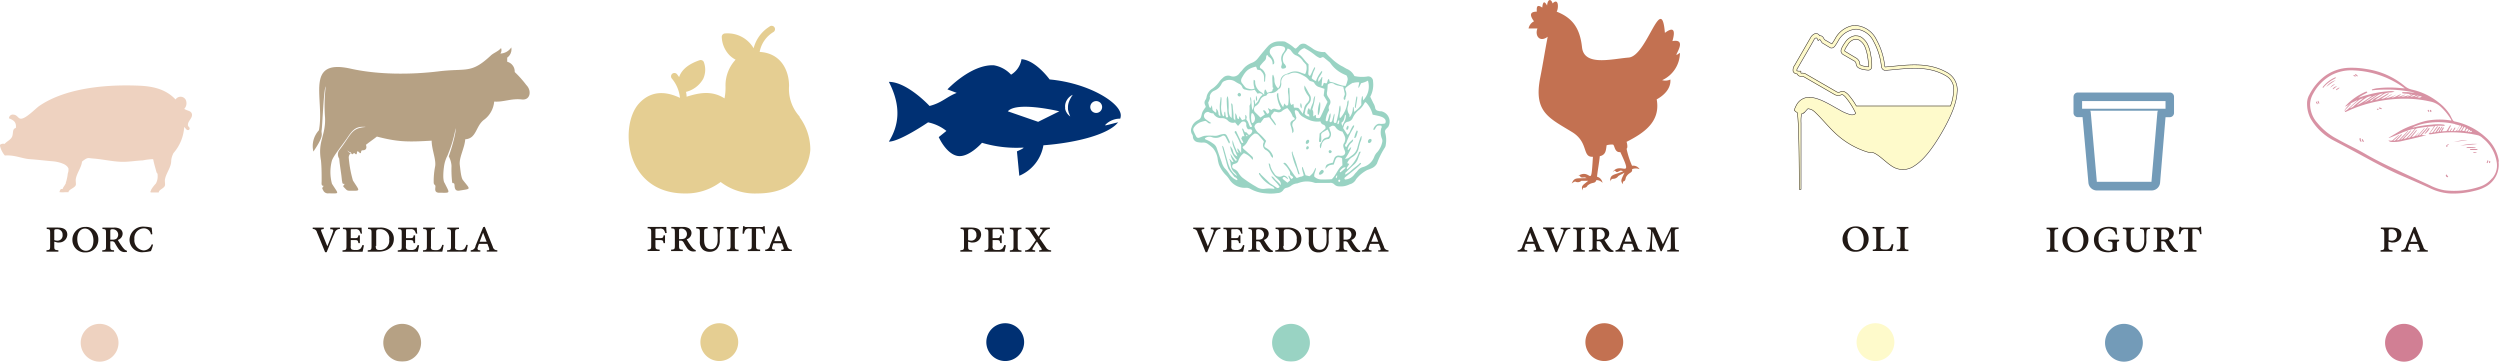 <svg id="Capa_1" data-name="Capa 1" xmlns="http://www.w3.org/2000/svg" xmlns:xlink="http://www.w3.org/1999/xlink" viewBox="0 0 518.59 75.02"><defs><style>.cls-1,.cls-11{fill:none;}.cls-2{clip-path:url(#clip-path);}.cls-3{fill:#eed2c0;}.cls-4{opacity:0.85;}.cls-5{clip-path:url(#clip-path-3);}.cls-6{fill:#a9906f;}.cls-7{clip-path:url(#clip-path-4);}.cls-8{fill:#d17f94;}.cls-9{fill:#739bb8;}.cls-10{fill:#fefacb;}.cls-11{stroke:#211915;stroke-miterlimit:10;stroke-width:0.1px;}.cls-12{fill:#c37151;}.cls-13{opacity:0.4;}.cls-14{clip-path:url(#clip-path-5);}.cls-15{fill:#009169;}.cls-16{fill:#e5ce92;}.cls-17{fill:#211915;}.cls-18{clip-path:url(#clip-path-7);}.cls-19{clip-path:url(#clip-path-8);}.cls-20{fill:#003073;}</style><clipPath id="clip-path" transform="translate(-40.79 -612.29)"><rect class="cls-1" width="595.28" height="841.89"/></clipPath><clipPath id="clip-path-3" transform="translate(-40.79 -612.29)"><rect class="cls-1" x="104.74" y="621.24" width="46.8" height="32.09"/></clipPath><clipPath id="clip-path-4" transform="translate(-40.79 -612.29)"><rect class="cls-1" x="518.65" y="625.42" width="41.63" height="27.91"/></clipPath><clipPath id="clip-path-5" transform="translate(-40.79 -612.29)"><rect class="cls-1" x="286.8" y="619.96" width="43.09" height="33.38"/></clipPath><clipPath id="clip-path-7" transform="translate(-40.79 -612.29)"><rect class="cls-1" x="119.4" y="678.57" width="9.64" height="9.64"/></clipPath><clipPath id="clip-path-8" transform="translate(-40.79 -612.29)"><rect class="cls-1" x="303.76" y="678.57" width="9.64" height="9.64"/></clipPath></defs><title>iconos_proximitat2</title><g class="cls-2"><g class="cls-2"><path class="cls-3" d="M80.59,635.92c-0.17-.7-1-0.62-1.58-1.05a1.68,1.68,0,0,0,.27-1.94,1.22,1.22,0,0,0-2.07,0c-1.8-1.91-4.15-2.71-7.45-2.86-8.48-.37-16.05.92-20.84,4.21-0.74.51-2.82,2.72-3.84,2.63-0.49,0-.74-0.78-1.43-0.83a0.8,0.8,0,0,0-1,.75c0.82,0.34,1.6.7,1.43,2-0.78.22-.49,1-0.75,1.73s-1.08,1-1.58,1.58a1.07,1.07,0,0,0-1,.23,4.67,4.67,0,0,0,1.05,2.18c2-.16,3.57.64,5.12,0.75,1.87,0.13,3.28.33,4.74,0.44h0a7.9,7.9,0,0,1,1.84.37L54,646.31a2.55,2.55,0,0,1,.61.4,1.42,1.42,0,0,1,.39.57s0,0,0,0c0,0.27,0,.54-0.09.81s-0.08.49-.13,0.74l-0.08.39v0l-0.08.36a4.82,4.82,0,0,1-.17.57l0,0.14a4.23,4.23,0,0,1-.41.68h0l-0.13.21,0,0a1.75,1.75,0,0,0-.11.24,0.21,0.21,0,0,1,0,.07l0,0,0,0H53.44a1.24,1.24,0,0,0-.31.67l0.13,0h0a4.41,4.41,0,0,0,1,0H55c0-.59,1.33-0.87,1.51-1.49,0.08-.27-0.05-0.81,0-1.2,0.17-1.22,1.17-2.42,1.29-3.65a5.44,5.44,0,0,1,.67-0.5c0.63-.38.74-0.21,1.62-0.15,1.91,0.14,3.77.59,5.72,0.68,1.53,0.07,3-.22,4.6-0.29h0a12.72,12.72,0,0,1,2-.25H72.5a0.15,0.15,0,0,1,.09.12c0.15,0.8.4,1.59,0.61,2.39,0.16,0.64.29,0.2,0.29,0.86a3.09,3.09,0,0,1-.36,1.68,6.44,6.44,0,0,0-1,1.32h0c0,0.23-.26.34-0.07,0.53h1.66c0-.59,1.1-0.81,1.28-1.43,0.08-.27-0.05-0.81,0-1.2,0.18-1.29,1.29-2.55,1.3-3.86h0a3.7,3.7,0,0,1,.4-1.5c0-.08.09-0.17,0.14-0.25h0A9.06,9.06,0,0,0,79,638.63c0.3,0.22.48,0.82,1,.6,0.41-.53-0.25-0.55-0.23-1.05,0-.85,1-1.36.83-2.26" transform="translate(-40.79 -612.29)"/><g class="cls-4"><g class="cls-5"><path class="cls-6" d="M145.56,627.12a0.44,0.44,0,0,1,.28.14c-0.14.43,0.43,0.43,0.43,0.43s0.28,0.14.28,0.14a1,1,0,0,0-1-.71m-29,11.52c-3,.28-2.84,1.56-5.4,4.83a1.5,1.5,0,0,0,0,1.71c0.14,1.56.43,3,.57,4.55,0.14,0.57,0,.71.57,0.71-0.28.43-.43,0.43-0.14,0.71,0.57,0.57.57,0.71,1.28,0.71,2.27,0,2,.14.57-2.13a23.7,23.7,0,0,1-.85-4.55,1.18,1.18,0,0,1,.43-1.14,0.86,0.86,0,0,1-.71-0.57,1,1,0,0,0,.71.43c0.28,0.85.57,0,.71,0.14,0.85,0.85.28-.71,0.85-0.29,0.85,0.85.28-.28,0.85-0.28s1-.28.71-1.14c0.71-.57,1.56-1.14,2.27-1.71,4.4,1.14,6.39,1.14,11.36.85,0,1.85,1,4,.71,5.4a15.67,15.67,0,0,0-.28,3.41,0.75,0.75,0,0,0,.28.43c0.28,0.28-.43,1.42.71,1.56,2.56,0,2.41.28,1.28-2-0.43-.57-0.28-2.42-0.14-3.41a7,7,0,0,1,.71-2.27,26.2,26.2,0,0,0,1.7-5.69c0.14,0.71-.71,3.84-1.42,5.83a4.63,4.63,0,0,1,.57,2,23.16,23.16,0,0,0,.14,3.41c0.14,0.28.28,0,.43,0.28s-0.14,1.56,1,1.42c2.56-.43,2.41-0.14.85-2.13-0.43-.43-0.57-2.13-0.71-3.27-0.14-1.56,1-3.41,1.14-5.26,2.41-.14,2.13-2.84,4-4.12a5.28,5.28,0,0,0,2-3.7c2,0.14,3.55-.71,5.82-0.43,1.7,0.14,2-1.85.85-3a21.91,21.91,0,0,0-2.41-2.7,2.09,2.09,0,0,0-1.56-2.13v-0.85a2.13,2.13,0,0,0,.85-2.13,2.82,2.82,0,0,1-2.27,1.28,1.14,1.14,0,0,0,.14-1.14c-0.57.71-1.56,1-2.13,1.56-4.12,3.84-5,2.56-10.8,3.27s-12.64.71-18.32-.57c-9.66-2.13-5.26,6.4-6.53,12.8a4.82,4.82,0,0,0-1.14,4.41c2.41-3.55,1.56-3.55,1.71-4.41s0.43-8.67.85-9.1a33.55,33.55,0,0,0-.14,6.54c0.14,3.7-1.56,4.83-.85,8.82,0.14,1.42.14,2.84,0.14,4.12,0,0.71-.14,1.14.43,1.14-0.28.43-.43,0.43-0.14,0.85a1.06,1.06,0,0,0,1.14.71c2.41,0,2.13.28,0.71-2a9.26,9.26,0,0,1,0-4.83c0.43-1.14,2.13-3.13,3.27-4.83s1.85-2.27,3.69-2.13" transform="translate(-40.79 -612.29)"/></g></g><g class="cls-4"><g class="cls-7"><path class="cls-8" d="M534.14,632a1.88,1.88,0,0,1,1-.31,12.09,12.09,0,0,1-1.31.78,2.51,2.51,0,0,0-.93.66,0.67,0.67,0,0,1-.51.15c0.56-.44,1.12-0.88,1.71-1.27m-0.18-.11a21.61,21.61,0,0,1-2.73,1.72,10.54,10.54,0,0,1,2.73-1.72m-4.7,2.22a1.64,1.64,0,0,1-1,.61l0.57-.54c0.38-.35.78-0.68,1.15-1a2,2,0,0,1,1.08-.49c-0.62.47-1.24,0.94-1.81,1.46m2.18-1.42a2.76,2.76,0,0,1,1.4-.54,24.71,24.71,0,0,1-3.19,2,16,16,0,0,1,1.78-1.48m26.31,16.6a5.33,5.33,0,0,1-2.52,1.7,16.78,16.78,0,0,1-7.29.74,10.43,10.43,0,0,1-3.07-1.05c-2.88-1.33-5.76-2.65-8.62-4-1.59-.77-3.17-1.57-4.7-2.46-1.89-1.11-3.88-2-5.81-3.09a13.26,13.26,0,0,1-4.25-3.44,5.87,5.87,0,0,1-1.44-3.83,4.7,4.7,0,0,1,.65-2.19,9.48,9.48,0,0,1,3.85-3.87,8.87,8.87,0,0,1,4.64-.93,19.09,19.09,0,0,1,10.34,3.6l0.15,0.13-0.85-.07a23,23,0,0,0-5,.05,6,6,0,0,0-.73.17c-0.1,0-.25.06-0.23,0.18S533,631,533.1,631c0.7-.06,1.4-0.11,2.1-0.12a27.4,27.4,0,0,1,6,.51l0.31,0.08,0.14,0.07-1.43-.14-0.81,0c-0.12,0-.3-0.05-0.32.11s0.17,0.15.28,0.16l1.06,0.1a0.4,0.4,0,0,1,.31.09,4.33,4.33,0,0,1-1.87.5l0.86-.39,0-.08a13.59,13.59,0,0,1-1.66.54,7,7,0,0,0,.84-0.62c-0.72.15-1.23,0.74-2,.71a7.81,7.81,0,0,0,1-.65,6.7,6.7,0,0,1-2.2.81c0.42-.31.91-0.53,1.3-0.88-0.79.27-1.38,1-2.27,1,0.51-.39,1.09-0.68,1.62-1.1a0.24,0.24,0,0,0-.29,0l-1.91,1.13a1.2,1.2,0,0,1-.69.15c0.48-.31,1-0.59,1.45-0.93a2.58,2.58,0,0,1,1.59-.57,3.62,3.62,0,0,0,1-.18,2.38,2.38,0,0,0-.89-0.11,22.55,22.55,0,0,0-6.25,1.27,2.23,2.23,0,0,1-.38.11,9.26,9.26,0,0,1,1.32-.79l0.43-.23a0.13,0.13,0,0,0,.08-0.19,0.15,0.15,0,0,0-.18-0.06,1.21,1.21,0,0,0-.25.08,12.35,12.35,0,0,0-4,2.83,0.22,0.22,0,0,0-.1.19,4.3,4.3,0,0,0,1-.61l0.08,0a2.14,2.14,0,0,1,.24-0.16l1.15-.55a0.18,0.18,0,0,1-.12.2c-0.58.48-1.13,1-1.67,1.51a2.18,2.18,0,0,1-.59.45c-0.09,0-.23.08-0.15,0.22s0.18,0,.26,0a26.4,26.4,0,0,1,3.1-1.25A28.86,28.86,0,0,1,541,632.8a23.9,23.9,0,0,1,4.3.64,4.49,4.49,0,0,1,2,1.21,11.68,11.68,0,0,1,1.93,2.43c0,0.05.11,0.12,0.05,0.18a0.25,0.25,0,0,1-.25,0,14.56,14.56,0,0,0-5.08.12,16.1,16.1,0,0,0-2.43.81,15.75,15.75,0,0,0-2.85,1.24c-0.76.47-1.54,0.91-2.3,1.38a0.15,0.15,0,0,0-.06.11c1.79-.61,3.45-1.6,5.4-1.93a13.32,13.32,0,0,1-1.07,1.26c-0.18.2-.38,0.38-0.56,0.58a1,1,0,0,1-.68.26c0.55-.6,1.11-1.11,1.59-1.75a0.34,0.34,0,0,0-.31.16l-1.51,1.55a0.49,0.49,0,0,1-.43.18,13.66,13.66,0,0,0,1.6-1.76,0.29,0.29,0,0,0-.29.17c-0.46.54-1,1-1.46,1.52a0.73,0.73,0,0,1-.62.21l0.62-.63a2.73,2.73,0,0,0,.27-0.3c0.06-.08.24-0.17,0.13-0.27s-0.19.08-.26,0.16l-1,1a0.4,0.4,0,0,1-.47.12,15.17,15.17,0,0,0,1.26-1.18,0.64,0.64,0,0,0-.35.19c-0.3.25-.61,0.5-0.9,0.77a0.68,0.68,0,0,1-.7.22,1.63,1.63,0,0,0-.33,0,0.9,0.9,0,0,0,.68.29,7.45,7.45,0,0,0,2.31-.24c1.56-.34,3.11-0.69,4.65-1.11l0.17-.08a4.72,4.72,0,0,1-.93,0,10.43,10.43,0,0,0,1.34-1.6,0.15,0.15,0,0,0-.17,0c-0.43.49-.88,1-1.29,1.47a0.55,0.55,0,0,1-.49.19,17.3,17.3,0,0,0,1.26-1.45,0.23,0.23,0,0,0-.26.14l-1.12,1.25a0.46,0.46,0,0,1-.42.17l0.64-.78c-0.49.35-.76,1-1.54,1,0.36-.48.77-0.89,1.11-1.42a0.38,0.38,0,0,0-.32.2l-1,1.14a0.7,0.7,0,0,1-.59.28c0.27-.29.52-0.54,0.75-0.81a8.57,8.57,0,0,0,.65-0.81,0.86,0.86,0,0,1,.6-0.39,31.4,31.4,0,0,1,3.32-.41l0.12,0c-0.36.57-.74,1.09-1.13,1.62a1.67,1.67,0,0,0,.73,0c0.91-.13,1.82-0.27,2.75-0.32a24.43,24.43,0,0,1,6.79.58,2.33,2.33,0,0,1,.94.59,7.85,7.85,0,0,1,2.94,5.22,4,4,0,0,1-1,3.14m-17.75-17a3.87,3.87,0,0,1,1.22-.46,1.87,1.87,0,0,1-1.22.46m1.93-.33a1.54,1.54,0,0,1-1.12.35,1.64,1.64,0,0,1,1.12-.35m0.59,0.11a1.32,1.32,0,0,1-.85.32,1.52,1.52,0,0,1,.85-0.32m0.65,0.21a0.74,0.74,0,0,1-.88.15,0.88,0.88,0,0,1,.88-0.15m6.94,5.78c0.25,0.05.5,0.12,0.75,0.19s0.17,0.09.08,0.22-0.36.57-.55,0.85a0.71,0.71,0,0,1-.59.13l0.31-.53c0-.06.07-0.13,0-0.18s-0.12,0-.16.08a2,2,0,0,0-.23.37,0.39,0.39,0,0,1-.53.24c0.05-.21.26-0.34,0.3-0.57a0.51,0.51,0,0,0-.33.31c-0.06.07-.1,0.16-0.16,0.24a0.19,0.19,0,0,1-.26,0c-0.08-.05,0-0.14,0-0.2l0.43-.75c0-.06.07-0.14,0-0.18s-0.14,0-.18.09c-0.18.29-.37,0.59-0.53,0.89a0.37,0.37,0,0,1-.35.21l-0.77.05,0.36-.6c0-.06.09-0.15,0-0.2s-0.14,0-.18.09a2.51,2.51,0,0,0-.36.62c0,0.09-.09.18-0.18,0.13s0-.15,0-0.2c0.16-.27.33-0.53,0.5-0.8a0.19,0.19,0,0,0-.25.1,5.45,5.45,0,0,0-.48.75,0.33,0.33,0,0,1-.42.21l0.58-.83c0-.06.13-0.13,0-0.2s-0.14,0-.18.09a6.4,6.4,0,0,0-.57.8,0.51,0.51,0,0,1-.53.26l0.94-1.28a0.28,0.28,0,0,0-.31.16,7.27,7.27,0,0,0-.65.88,0.65,0.65,0,0,1-.71.34,14.78,14.78,0,0,0,1-1.4,0.25,0.25,0,0,1,.24-0.07,10.66,10.66,0,0,1,1.55,0c0.09,0,.22,0,0.24-0.09s-0.11-.14-0.2-0.16a9.38,9.38,0,0,0-2.44,0,23.09,23.09,0,0,0-3.84.59,0.58,0.58,0,0,1-.23,0,11.44,11.44,0,0,1,2-.71,15,15,0,0,1,6.8,0m1.26,0.36c0.16,0.1,0,.18,0,0.25s-0.27.42-.39,0.64a0.26,0.26,0,0,1-.29.13c-0.13,0-.14-0.05-0.07-0.16s0.33-.51.49-0.78a0.18,0.18,0,0,1,.28-0.09m0.43,0.16c0.09,0.06,0,.11,0,0.17l-0.37.62c-0.1.16-.22,0.08-0.38,0.06a6.49,6.49,0,0,0,.56-0.8,0.12,0.12,0,0,1,.19-0.06m0.52,0.2c0.16,0.08,0,.17,0,0.26a1.24,1.24,0,0,0-.12.23,0.28,0.28,0,0,1-.41.23c-0.2,0-.18-0.08-0.12-0.18s0.21-.32.3-0.49,0.21-.11.33,0m0.53,0.24c0.12,0.06.07,0.14,0,.21a0.66,0.66,0,0,1-.33.35c-0.18,0-.26,0-0.18-0.17s0.16-.24.23-0.36,0.17-.08.26,0m0.37,0.18a0.11,0.11,0,0,1,.07.14c-0.06.29-.15,0.34-0.46,0.24a1.21,1.21,0,0,1,.24-0.35,0.11,0.11,0,0,1,.15,0m0.39,0.22c0.1,0,.07.12,0,0.19s-0.2.06-.37,0c0.14-.12.15-0.3,0.33-0.24m5.71,6.37a8,8,0,0,0-2.41-4.71,13.75,13.75,0,0,0-6.73-3.59,0.61,0.61,0,0,1-.43-0.29c-0.26-.41-0.42-0.87-0.68-1.27a9.48,9.48,0,0,0-2.15-2.31,13.51,13.51,0,0,0-5.51-2.71,3.64,3.64,0,0,1-1.68-.81,15.84,15.84,0,0,0-7.77-3.47,18,18,0,0,0-3.7-.28,9,9,0,0,0-5.21,1.85,11.24,11.24,0,0,0-3,3.66,3.6,3.6,0,0,0-.52,1.94,6.55,6.55,0,0,0,.74,3.1,11.87,11.87,0,0,0,4.87,4.58c2.36,1.23,4.7,2.5,7,3.75s4.49,2.41,6.83,3.43c2.06,0.89,4.13,1.78,6.17,2.72a11,11,0,0,0,4.33,1.06,17.75,17.75,0,0,0,4.74-.55,8.54,8.54,0,0,0,2.59-1,5.21,5.21,0,0,0,2.45-5.09" transform="translate(-40.79 -612.29)"/><path class="cls-8" d="M527,635.35c0.49-.47,1-1,1.41-1.45,0.06-.07,0-0.12-0.06-0.12l-0.08.05a7.44,7.44,0,0,0-1.27,1.52" transform="translate(-40.79 -612.29)"/><path class="cls-8" d="M525.38,628.37a0.49,0.49,0,0,0-.36.05,6.71,6.71,0,0,0-2.34,1.83c-0.05.06-.15,0.14-0.05,0.22s0.13,0,.18-0.1a7.75,7.75,0,0,1,2.22-1.73,0.72,0.72,0,0,0,.36-0.27" transform="translate(-40.79 -612.29)"/><path class="cls-8" d="M551.14,642.53c1.17-.19,2.36-0.19,3.53-0.38a10.7,10.7,0,0,0-3.53.38" transform="translate(-40.79 -612.29)"/><path class="cls-8" d="M523.36,630.31a21.1,21.1,0,0,1,1.94-1.38,3.51,3.51,0,0,0-1.94,1.38" transform="translate(-40.79 -612.29)"/><path class="cls-8" d="M554.53,643.21a8,8,0,0,0-1.25,0c-0.06,0-.13,0-0.12.09a0.12,0.12,0,0,0,.15.1l1.24,0a0.14,0.14,0,0,0,.17-0.08c0-.11-0.1-0.08-0.18-0.11" transform="translate(-40.79 -612.29)"/><path class="cls-8" d="M549.74,641.79c0.94-.21,1.9-0.25,2.93-0.45a9.72,9.72,0,0,0-2.93.45" transform="translate(-40.79 -612.29)"/><path class="cls-8" d="M544.7,638.86c-0.08,0-.12,0-0.16.08l-0.55.74a0.94,0.94,0,0,0-.25.44,3.25,3.25,0,0,0,1-1.08c0-.06.07-0.13,0-0.18" transform="translate(-40.79 -612.29)"/><path class="cls-8" d="M554.32,642.84a7,7,0,0,0-1.86,0V643l1.85-.06v-0.1" transform="translate(-40.79 -612.29)"/><path class="cls-8" d="M530.26,641a0.7,0.7,0,0,0,.25.7,0.08,0.08,0,0,0,.13-0.08,2.48,2.48,0,0,1-.18-0.63c0-.1-0.14-0.09-0.2,0" transform="translate(-40.79 -612.29)"/><path class="cls-8" d="M524.7,630.67a0.14,0.14,0,0,0,0,.11,0.07,0.07,0,0,0,.1,0l0.78-.61a1.3,1.3,0,0,0-.88.5" transform="translate(-40.79 -612.29)"/><path class="cls-8" d="M524.17,630.52c0.32-.33.7-0.52,1-0.79a1.48,1.48,0,0,0-1,.79" transform="translate(-40.79 -612.29)"/><path class="cls-8" d="M548.56,648.82a0.42,0.42,0,0,1-.15-0.17c0-.08-0.06-0.18-0.18-0.12a0.19,0.19,0,0,0-.07.25,0.38,0.38,0,0,0,.29.26,0.16,0.16,0,0,0,.17-0.05c0-.08,0-0.12-0.07-0.17" transform="translate(-40.79 -612.29)"/><path class="cls-8" d="M526,630.47a1.92,1.92,0,0,0-.62.39c-0.06.05,0,.12,0,0.15a2.64,2.64,0,0,0,.68-0.46c0-.09,0-0.1-0.1-0.08" transform="translate(-40.79 -612.29)"/><path class="cls-8" d="M534.66,634.64l-0.16,0c-0.08,0-.19-0.13-0.24,0s0.08,0.17.18,0.21l0.17,0.05c0.1,0,.24.07,0.28,0s-0.12-.15-0.22-0.19" transform="translate(-40.79 -612.29)"/><path class="cls-8" d="M530.73,641.25a0.68,0.68,0,0,0,.27.49c0.05,0,.11,0,0.13-0.08a1.3,1.3,0,0,0-.26-0.5c-0.08-.08-0.15,0-0.14.1" transform="translate(-40.79 -612.29)"/><path class="cls-8" d="M556.88,645.55c-0.21,0-.12.19-0.19,0.28s-0.11.28,0,.3,0.21-.16.24-0.3,0.05-.27-0.09-0.29" transform="translate(-40.79 -612.29)"/><path class="cls-8" d="M529.58,628a0.31,0.31,0,0,0,.27.13c0.06,0,0-.08,0-0.12a0.75,0.75,0,0,0-.45-0.33,0.07,0.07,0,0,0-.1.07,0.4,0.4,0,0,0,.26.25" transform="translate(-40.79 -612.29)"/><path class="cls-8" d="M548.25,642.47a0.15,0.15,0,0,0,0,.23,0.18,0.18,0,0,0,.18.05c0.13-.07,0-0.11,0-0.16s0-.11.09-0.15a0.75,0.75,0,0,0,.29-0.24,0.73,0.73,0,0,0-.56.27" transform="translate(-40.79 -612.29)"/><path class="cls-8" d="M521.7,633.22a0.08,0.08,0,0,0-.1,0,0.3,0.3,0,0,0,0,.3,0.48,0.48,0,0,0,.22.28,0.08,0.08,0,0,0,.07,0,1,1,0,0,0-.22-0.59" transform="translate(-40.79 -612.29)"/><path class="cls-8" d="M553.82,643.9a0.1,0.1,0,0,0,0,.07,0.15,0.15,0,0,0,.09.06,2.9,2.9,0,0,0,.69-0.06,1,1,0,0,0-.75-0.06" transform="translate(-40.79 -612.29)"/><path class="cls-8" d="M521.26,633.37c-0.1,0-.07.15,0,0.23a0.55,0.55,0,0,0,.19.28c0.06,0,.12.06,0.14,0l-0.15-.31c0-.07,0-0.21-0.14-0.16" transform="translate(-40.79 -612.29)"/><path class="cls-8" d="M545,635.54c0.09,0,.13,0,0.14-0.14a0.3,0.3,0,0,0-.16-0.32,0.1,0.1,0,0,0-.13.11,0.35,0.35,0,0,0,.15.34" transform="translate(-40.79 -612.29)"/><path class="cls-8" d="M529.26,628.15c0.06,0,.19.08,0.19-0.06a0.26,0.26,0,0,0-.24-0.2c-0.09,0-.22-0.06-0.23.06s0.18,0.12.28,0.2" transform="translate(-40.79 -612.29)"/><path class="cls-8" d="M557.28,645.67c-0.13,0-.15.1-0.16,0.19s-0.07.25,0.07,0.26,0.14-.13.17-0.23,0-.2-0.07-0.22" transform="translate(-40.79 -612.29)"/><path class="cls-8" d="M544.57,635.49a0.08,0.08,0,0,0,.12-0.08,0.36,0.36,0,0,0-.17-0.33c-0.07,0-.14,0-0.13.08a0.36,0.36,0,0,0,.18.33" transform="translate(-40.79 -612.29)"/><path class="cls-8" d="M534.08,634.86c-0.09,0-.2-0.06-0.23.07a0.1,0.1,0,0,0,.11.13,0.25,0.25,0,0,0,.25-0.08c0-.1-0.07-0.11-0.13-0.12" transform="translate(-40.79 -612.29)"/></g></g><path class="cls-9" d="M472.69,633.26H490v1.58H472.69v-1.58ZM487.08,650H475.75l-1.26-14.38a0.78,0.78,0,0,0-.12-0.36h14.06a0.79,0.79,0,0,0-.12.36Zm-16.17-17.65v3.35a0.89,0.89,0,0,0,.88.89h1L474,650.18a1.77,1.77,0,0,0,1.77,1.62h11.33a1.77,1.77,0,0,0,1.77-1.62L490,636.6h0.88a0.89,0.89,0,0,0,.88-0.89v-3.35a0.88,0.88,0,0,0-.88-0.88H471.8a0.88,0.88,0,0,0-.88.88" transform="translate(-40.79 -612.29)"/><path class="cls-10" d="M425.83,620.46a1.33,1.33,0,0,1,.7.2,3.17,3.17,0,0,1,1.06,1.22,8.42,8.42,0,0,1,.59,2.09,10.38,10.38,0,0,1,.19,2.18c-0.26,0-.51-0.05-0.75-0.1a2.66,2.66,0,0,1-.92-0.29,0.19,0.19,0,0,1-.12-0.19,1.94,1.94,0,0,0-.14-0.58,1.69,1.69,0,0,0-.73-0.73L423.61,623a0.38,0.38,0,0,1-.16-0.14,0.19,0.19,0,0,1,0-.14,3,3,0,0,1,.27-0.58c0.11-.19.25-0.39,0.38-0.59a2.27,2.27,0,0,1,1.51-1.12l0.22,0m0-.74a2,2,0,0,0-.34,0,3.07,3.07,0,0,0-2,1.43c-0.14.2-.28,0.41-0.41,0.63a3.84,3.84,0,0,0-.34.73h0a1,1,0,0,0,0,.68,1.1,1.1,0,0,0,.46.46l2.11,1.22a0.91,0.91,0,0,1,.43.39,2.06,2.06,0,0,1,.09.41,1.07,1.07,0,0,0,.43.66,3.12,3.12,0,0,0,1.21.41h0c0.28,0.05.56,0.09,0.85,0.11h0a0.77,0.77,0,0,0,.44-0.13,0.71,0.71,0,0,0,.3-0.49h0a10.08,10.08,0,0,0-.19-2.42,8.1,8.1,0,0,0-.68-2.33,3.88,3.88,0,0,0-1.33-1.49,2.12,2.12,0,0,0-1.07-.3m0-1.38a4.42,4.42,0,0,1,3.59,2.5,13.74,13.74,0,0,1,1.63,5.14h0a1.09,1.09,0,0,0,.31.71,0.84,0.84,0,0,0,.57.2h0c4.14-.31,8.49-1.2,12.48,1.1a3.22,3.22,0,0,1,1.63,3.29,10.6,10.6,0,0,1-.65,3H425.86a13.68,13.68,0,0,0-1.46-2.12h0a3.13,3.13,0,0,0-1-.84,1.07,1.07,0,0,0-.79,0,2,2,0,0,1-.39.13,0.91,0.91,0,0,1-.56-0.18l-6.3-3.64a1.55,1.55,0,0,0-.89-0.16c-0.25,0,0-.32-0.15-0.43a1.86,1.86,0,0,1-.79-0.06,0.8,0.8,0,0,1,.21-0.65c1.15-2,2.34-4,3.32-5.75h0a0.58,0.58,0,0,1,.51-0.43,0.82,0.82,0,0,1,.34.54c0.18,0.06.24-.31,0.42-0.15s0.27,0.47.47,0.66l1.65,1h0a0.71,0.71,0,0,0,.54,0,1,1,0,0,0,.4-0.32,10.51,10.51,0,0,0,.8-1.28,4.6,4.6,0,0,1,3-2.17,3.17,3.17,0,0,1,.58,0m0-.74a3.89,3.89,0,0,0-.71,0,5.24,5.24,0,0,0-3.55,2.54,11.78,11.78,0,0,1-.73,1.18,0.28,0.28,0,0,1-.07.07l-1.4-.81a1,1,0,0,1-.31-0.42,1,1,0,0,0-.32-0.35,0.92,0.92,0,0,0-.5-0.12,0.88,0.88,0,0,0-.88-0.45,1.83,1.83,0,0,0-1,.87h0l-3.32,5.76h0a1.58,1.58,0,0,0-.28,1.26,0.93,0.93,0,0,0,.84.49,0.84,0.84,0,0,0,.35.41,1,1,0,0,0,.46.1,1,1,0,0,1,.52.06l6.3,3.64a1.7,1.7,0,0,0,1,.27,1.92,1.92,0,0,0,.57-0.17,0.19,0.19,0,0,1,.22,0,2.66,2.66,0,0,1,.71.65,15.51,15.51,0,0,1,2,3.19,0.73,0.73,0,0,1-.39.3,1.5,1.5,0,0,1-.73,0,9.36,9.36,0,0,1-2.27-1c-1.74-.95-3.77-2.27-5.62-2.54a3,3,0,0,0-3.28,1.56,5.41,5.41,0,0,0-.38.84l-0.07.21,0.14,0.16a1.29,1.29,0,0,0,.46.32c0.37,1.25.44,11.68,0.44,15.93h0.36V637.79a8.24,8.24,0,0,1,.11-1.88,0.58,0.58,0,0,0,.49-0.25l0,0.06c0.44-.43.66-0.75,0.8-0.84a0.32,0.32,0,0,1,.24,0,2.31,2.31,0,0,1,.65.21,3.85,3.85,0,0,1,.71.56c0.33,0.31.72,0.71,1.14,1.16,0.84,0.9,1.8,2,2.65,2.81a17.26,17.26,0,0,0,6.62,4.09,5.38,5.38,0,0,0,.94.24,1.61,1.61,0,0,0,.47,0,0.14,0.14,0,0,1,.11,0,2.51,2.51,0,0,1,.46.2c1.28,0.71,2.39,2,3.72,2.77h0a4.09,4.09,0,0,0,4.44-.25c1.67-1.05,3.51-3.19,5.67-6.92s3.08-6.4,3.16-8.37a4.09,4.09,0,0,0-2-4c-4.26-2.46-8.83-1.5-12.89-1.2h-0.06a0.45,0.45,0,0,1-.07-0.24,14.47,14.47,0,0,0-1.72-5.42,5.18,5.18,0,0,0-4.22-2.88" transform="translate(-40.79 -612.29)"/><path class="cls-11" d="M425.83,620.46a1.33,1.33,0,0,1,.7.2,3.17,3.17,0,0,1,1.06,1.22,8.42,8.42,0,0,1,.59,2.09,10.38,10.38,0,0,1,.19,2.18c-0.26,0-.51-0.05-0.75-0.1a2.66,2.66,0,0,1-.92-0.29,0.19,0.19,0,0,1-.12-0.19,1.94,1.94,0,0,0-.14-0.58,1.69,1.69,0,0,0-.73-0.73L423.61,623a0.38,0.38,0,0,1-.16-0.14,0.19,0.19,0,0,1,0-.14,3,3,0,0,1,.27-0.58c0.11-.19.25-0.39,0.38-0.59a2.27,2.27,0,0,1,1.51-1.12Zm0-.74a2,2,0,0,0-.34,0,3.07,3.07,0,0,0-2,1.43c-0.14.2-.28,0.41-0.41,0.63a3.84,3.84,0,0,0-.34.73h0a1,1,0,0,0,0,.68,1.1,1.1,0,0,0,.46.46l2.11,1.22a0.91,0.91,0,0,1,.43.39,2.06,2.06,0,0,1,.09.41,1.07,1.07,0,0,0,.43.66,3.12,3.12,0,0,0,1.21.41h0c0.28,0.05.56,0.09,0.85,0.11h0a0.77,0.77,0,0,0,.44-0.13,0.71,0.71,0,0,0,.3-0.49h0a10.08,10.08,0,0,0-.19-2.42,8.1,8.1,0,0,0-.68-2.33,3.88,3.88,0,0,0-1.33-1.49A2.12,2.12,0,0,0,425.84,619.72Zm0-1.38a4.42,4.42,0,0,1,3.59,2.5,13.74,13.74,0,0,1,1.63,5.14h0a1.09,1.09,0,0,0,.31.71,0.84,0.84,0,0,0,.57.2h0c4.14-.31,8.49-1.2,12.48,1.1a3.22,3.22,0,0,1,1.63,3.29,10.6,10.6,0,0,1-.65,3H425.86a13.68,13.68,0,0,0-1.46-2.12h0a3.13,3.13,0,0,0-1-.84,1.07,1.07,0,0,0-.79,0,2,2,0,0,1-.39.13,0.91,0.91,0,0,1-.56-0.18l-6.3-3.64a1.55,1.55,0,0,0-.89-0.16c-0.25,0,0-.32-0.15-0.43a1.86,1.86,0,0,1-.79-0.06,0.8,0.8,0,0,1,.21-0.65c1.15-2,2.34-4,3.32-5.75h0a0.58,0.58,0,0,1,.51-0.43,0.82,0.82,0,0,1,.34.54c0.18,0.06.24-.31,0.42-0.15s0.27,0.47.47,0.66l1.65,1h0a0.71,0.71,0,0,0,.54,0,1,1,0,0,0,.4-0.32,10.51,10.51,0,0,0,.8-1.28,4.6,4.6,0,0,1,3-2.17A3.17,3.17,0,0,1,425.86,618.34Zm0-.74a3.89,3.89,0,0,0-.71,0,5.24,5.24,0,0,0-3.55,2.54,11.78,11.78,0,0,1-.73,1.18,0.28,0.28,0,0,1-.07.07l-1.4-.81a1,1,0,0,1-.31-0.42,1,1,0,0,0-.32-0.35,0.92,0.92,0,0,0-.5-0.12,0.88,0.88,0,0,0-.88-0.45,1.83,1.83,0,0,0-1,.87h0l-3.32,5.76h0a1.58,1.58,0,0,0-.28,1.26,0.93,0.93,0,0,0,.84.49,0.84,0.84,0,0,0,.35.41,1,1,0,0,0,.46.1,1,1,0,0,1,.52.06l6.3,3.64a1.7,1.7,0,0,0,1,.27,1.92,1.92,0,0,0,.57-0.17,0.19,0.19,0,0,1,.22,0,2.66,2.66,0,0,1,.71.65,15.51,15.51,0,0,1,2,3.19,0.73,0.73,0,0,1-.39.3,1.5,1.5,0,0,1-.73,0,9.36,9.36,0,0,1-2.27-1c-1.74-.95-3.77-2.27-5.62-2.54a3,3,0,0,0-3.28,1.56,5.41,5.41,0,0,0-.38.84l-0.07.21,0.14,0.16a1.29,1.29,0,0,0,.46.32c0.37,1.25.44,11.68,0.44,15.93h0.36V637.79a8.24,8.24,0,0,1,.11-1.88,0.58,0.58,0,0,0,.49-0.25l0,0.06c0.44-.43.66-0.75,0.8-0.84a0.32,0.32,0,0,1,.24,0,2.31,2.31,0,0,1,.65.21,3.85,3.85,0,0,1,.71.56c0.33,0.31.72,0.71,1.14,1.16,0.84,0.9,1.8,2,2.65,2.81a17.26,17.26,0,0,0,6.62,4.09,5.38,5.38,0,0,0,.94.24,1.61,1.61,0,0,0,.47,0,0.14,0.14,0,0,1,.11,0,2.51,2.51,0,0,1,.46.2c1.28,0.71,2.39,2,3.72,2.77h0a4.09,4.09,0,0,0,4.44-.25c1.67-1.05,3.51-3.19,5.67-6.92s3.08-6.4,3.16-8.37a4.09,4.09,0,0,0-2-4c-4.26-2.46-8.83-1.5-12.89-1.2h-0.06a0.45,0.45,0,0,1-.07-0.24,14.47,14.47,0,0,0-1.72-5.42A5.18,5.18,0,0,0,425.87,617.59Z" transform="translate(-40.79 -612.29)"/><path class="cls-12" d="M360.86,616a0.38,0.38,0,0,1,.43.43,0.36,0.36,0,0,1-.43.28,0.31,0.31,0,0,1-.28-0.28,0.36,0.36,0,0,1,.28-0.43m-3,2.27a2.1,2.1,0,0,1,1.14-1.56c-0.85-1.14-1-2,.57-2,0-.71-0.14-1.71,1.14-0.85,0.14-1.28.43-1.42,1-.43,0.14-1.42.85-1.42,1.14-.43,1.28-1.28,1.28,1,.85,1.71,3.27,1.28,4.83,3.41,5.26,7.39s6.11,2.42,9.66,2.13c3.84-.28,6.82-13.78,7.53-5.12,1.71-1.28,2.27-.71,1.56,1.71,3.13-.57.57,2.84,0.85,2.84s0.71-.57.71-0.28a6.3,6.3,0,0,1-3.69,5.54,2.43,2.43,0,0,0,1.71-.14c0.14,1.85-1.28,3.27-2.84,4.12,0.85,4.69-2.7,7-6.25,8.81,0.14,0.43.28,1.28,0,1.42a17.18,17.18,0,0,0,1.14,3.55,1.52,1.52,0,0,1,1.56.71,2,2,0,0,0-1.56,0c0.14,0.85-.71.57-1.28,1.71-0.14.57-.14,0.71-0.57,0.85a0.79,0.79,0,0,0,0,.57c-0.71-.71-0.28-1.14.28-2.42-0.43.28-.85,0.43-1.28,0.71a1.29,1.29,0,0,1-1.14.57,0.77,0.77,0,0,0-.57.57c0-1.56.71-1.28,2.7-2.13a1.07,1.07,0,0,0-.57-0.14c-0.57.28-.71,0.43-1,0.14s-0.28,0-.57.14c1.56-2.27,4.4,1.85,1.56-4.12-1.28.14-1.14-1.56-1.56-1.56a3.93,3.93,0,0,0-1.28.14c-0.14,1-.14,2-1.42,2.27-0.14,1.56-.43,2.84-0.57,4.26a1.53,1.53,0,0,1,1.14,1.28,1.59,1.59,0,0,0-1.28-.57c-0.28.85-.85,0.28-1.85,1.14a0.76,0.76,0,0,1-.85.43,0.85,0.85,0,0,0-.14.57c-0.43-1,.14-1.14,1.14-2h-1.42a1.08,1.08,0,0,1-1.28.14,1.88,1.88,0,0,0-.71.43c0.57-1.42,1.14-1,3.13-1.14-0.14,0-.28-0.14-0.43-0.14-0.57,0-.71.14-1-0.28-0.14-.14-0.14-0.14-0.43,0,2.84-1.85,2.7,3.13,3.13-4-2.27.14-.85-2.84-4.12-5-4.83-3-8.24-4.12-6.82-11.37,0.57-2.84,1-5.68,1.56-8.53-1.71,1.28-2.7-.28-2.13-1.71h-1.85Z" transform="translate(-40.79 -612.29)"/><g class="cls-13"><g class="cls-14"><path class="cls-15" d="M328.2,637.86a2.93,2.93,0,0,1-1.32.1c-0.72,0-1.41,1.17-1.13,1.28s0.44-.82.89-0.89a4.14,4.14,0,0,1,.67,0,0.47,0.47,0,0,1,0,.55,3.37,3.37,0,0,0,.12,2.1,1.2,1.2,0,0,1,.07.83,4.43,4.43,0,0,1-1,2,2.74,2.74,0,0,0-.65,1,3.42,3.42,0,0,1-2.25,2.09,2.18,2.18,0,0,0-1.22.81c-0.17.23-.38,0.42-0.57,0.64a2.57,2.57,0,0,1-2,1.16,0.26,0.26,0,0,1,0-.45c0.77-.63,1.55-1.25,2.32-1.88,0.3-.25.58-0.52,0.86-0.79a1.26,1.26,0,0,0,.15-0.3c-0.29-.1-0.36.17-0.5,0.27s-0.27.23-.41,0.34l-0.51.39-0.41.35c-0.16.14-.32,0.29-0.48,0.42s-0.29.21-.44,0.31l-0.52.33a0.47,0.47,0,0,1,.22-0.58c0.5-.5,1-1,1.53-1.47a2.83,2.83,0,0,0,.88-1.31,13.63,13.63,0,0,1,.56-1.38,0.29,0.29,0,0,0-.41.22,7.49,7.49,0,0,1-2.2,3.23,1.59,1.59,0,0,1-.15.14,0.22,0.22,0,0,1-.1,0,0.51,0.51,0,0,1,.17-0.56c0.08-.15.18-0.3,0.31-0.52l-0.38-.13a0.43,0.43,0,0,1,0-.18,2.65,2.65,0,0,1,1-1.1,2.8,2.8,0,0,0,1.33-1.86c0.09-.42.21-0.83,0.33-1.25a2.25,2.25,0,0,0,.27-1.25c-0.14,0-.2.24-0.25,0.38a19.5,19.5,0,0,0-.6,1.95,2.83,2.83,0,0,1-1.27,1.77,7.72,7.72,0,0,1-.68.49,2.51,2.51,0,0,1-.64.13,10.45,10.45,0,0,0,1.3-2.35c-0.13-.15-0.49.39-0.58,0.51-0.23,0-.16-0.21-0.12-0.32a2.64,2.64,0,0,1,.71-1.18,0.75,0.75,0,0,0,.37-0.72,10.23,10.23,0,0,0-.84.76,6.62,6.62,0,0,0-.57.87,0.44,0.44,0,0,1-.24-0.52,1.17,1.17,0,0,0,.33-0.6,17,17,0,0,1,1.29-2.7c0.07-.15.4-0.63,0.18-0.69s-0.55.77-.73,1.08a1.81,1.81,0,0,1-.58.87l-0.9-1.37c0-.14.11-0.34,0.16-0.54a1,1,0,0,1,.77-0.79,1.33,1.33,0,0,0,1.06-.8,4.58,4.58,0,0,1,1.44-1.78,4.39,4.39,0,0,0,1-1.33,0.62,0.62,0,0,1,.25-0.17,5.72,5.72,0,0,1,1.44,2.61c0.36,0.07.74,0.14,1.11,0.23a4.83,4.83,0,0,1,.9.29,1.57,1.57,0,0,1,.57.45,0.77,0.77,0,0,1,0,.85M318.75,648c-0.2-.12.41-0.86,0.9-1a0.33,0.33,0,0,1,.29.1c-0.31.27-.62,0.55-0.94,0.81a0.24,0.24,0,0,1-.26.09m-0.05,2a0.21,0.21,0,0,1-.29-0.16,0.26,0.26,0,0,1,.22-0.3,0.59,0.59,0,0,1,.2.2,0.63,0.63,0,0,1-.12.27m-1.56-.56a19.23,19.23,0,0,1-2.11.06,2.11,2.11,0,0,1-1.6-.58c-0.17-.62.58-1.66,0.23-1.82a7.88,7.88,0,0,1-.52,1.06,5.18,5.18,0,0,1-.71.68l-0.81-.2L311,646.92c-0.24,0-.07.62,0,0.89s0.15,0.54.24,0.85a1.19,1.19,0,0,1-.73.3l-0.73.26a6.38,6.38,0,0,1-.48-0.55c-0.47-.67-0.92-1.36-1.38-2-0.25-.37-0.61-0.82-0.92-0.5,0.28,0.29.53,0.51,0.73,0.77a5.92,5.92,0,0,1,.52.81,0.92,0.92,0,0,1,.16.48,0.43,0.43,0,0,0,.19.45,2.32,2.32,0,0,1,.34.25c0.18,0.18.09,0.32-.3,0.49l-0.46-.7c-0.34,0,.17.63,0.21,1l-0.54.47c-0.32-.26-0.63-0.49-0.91-0.74a0.23,0.23,0,0,1,0-.37,0.44,0.44,0,0,1,.38-0.06,3.94,3.94,0,0,1,.58.46c0.21-.19-0.48-0.93-1-0.74a1.23,1.23,0,0,1-1.8-.5,4.36,4.36,0,0,1-.78-1.51c0-.12-0.1-0.63-0.36-0.53a4.72,4.72,0,0,0,1.58,2.95,7.62,7.62,0,0,1,.82.83,2.32,2.32,0,0,1,.15.72c-0.43-.46-0.68-0.74-1-1s-0.74-1-1-.75c0.55,0.84,1.29,1.36,1.71,2.09a0.42,0.42,0,0,1-.68.13l-1.29-.85-1.92-1.85h0c-0.06-.11-0.22-0.38-0.37-0.28a0.42,0.42,0,0,0,.13.41h0a6.35,6.35,0,0,0,1.94,1.94l0.52,0.33a1,1,0,0,1,.61.53,0.21,0.21,0,0,1-.06.07,6.13,6.13,0,0,0-2,0,2.53,2.53,0,0,1-1.71-.44,24.39,24.39,0,0,1-2.92-1.93,4.48,4.48,0,0,1-.74-0.89,1.86,1.86,0,0,0-.92-0.85,0.85,0.85,0,0,1-.33-0.26,0.53,0.53,0,0,1,.16-0.75,5.19,5.19,0,0,0,.59-0.19,0.86,0.86,0,0,0,.42-0.45,3.17,3.17,0,0,1,1.17-1.66,3.85,3.85,0,0,1,1.79,1.4,0.54,0.54,0,0,0-.13-0.74c-0.55-.5-1.11-1-1.66-1.48-0.32-.29-0.35-0.45,0-0.66a2.71,2.71,0,0,0,.78-1,4.24,4.24,0,0,1,1.42-1.57,0.94,0.94,0,0,1,.84.33c0.36,0.39.7,0.8,1.07,1.23a0.87,0.87,0,0,1,0,.28,1.15,1.15,0,0,0,.56,1.62,2.26,2.26,0,0,1,.92,1.14,2.22,2.22,0,0,0,.39.45,1.18,1.18,0,0,0,.06-0.38,3,3,0,0,0-1.31-1.62c-0.55-.31-0.56-0.43-0.34-1,0.06-.17.13-0.33,0.22-0.53A13.12,13.12,0,0,0,302,640a2.88,2.88,0,0,1-1-1.43,1,1,0,0,1,1.26-.78l0.74-1,1.05-.19,1.26,1.67c0.3,0,0-.48-0.09-0.59-0.16-.27-0.37-0.52-0.55-0.78a0.6,0.6,0,0,1,0-.93l0.21-.24c0.06-.08.12-0.17,0.2-0.29a4.39,4.39,0,0,1,.61.1,1.08,1.08,0,0,0,1.15-.31,4,4,0,0,1,1-.52c0.26,0.32.49,0.57,0.67,0.86a3.49,3.49,0,0,1,.41.83c0.09,0.26.55,0.27,0.4,0.66-0.85.41-1,.67-0.74,1.44a5,5,0,0,1,.29,1.42,1.26,1.26,0,0,0,.25-0.33,2,2,0,0,0-.18-1,1,1,0,0,1,.26-1.16,1.16,1.16,0,0,0,.51-0.7c-0.24-.88-0.57-1.62-0.08-1.57a1.2,1.2,0,0,1,.49.3,2.29,2.29,0,0,0,1.15,1.18,7.43,7.43,0,0,0,1.51.69,4.33,4.33,0,0,0,1.92.14,0.87,0.87,0,0,0,.59.68,0.63,0.63,0,0,1,.42.84l-1.19,1c0,0.63-.11,1.12-0.11,1.6,0,0.21.36,0.21,0.42,0.08a4.88,4.88,0,0,0,0-1.32,0.65,0.65,0,0,1,.35-0.61c0.32-.2.66-0.38,1-0.6a4.4,4.4,0,0,1,.33.69,0.68,0.68,0,0,1-.55,1,1.28,1.28,0,0,0-1,.95,1,1,0,0,0-.27,1.25c0.15,0,.1-0.19.14-0.29a3,3,0,0,0,.08-0.31,1.46,1.46,0,0,1,1.5-1.3,1.32,1.32,0,0,0,.35-1.6c-0.1-.26-0.17-0.53-0.26-0.82l0.39-.21a0.64,0.64,0,0,1,.94.17,2,2,0,0,0,1.43.91c0.64,1.22.7,1.34,0.45,2.22a1.49,1.49,0,0,0-.28.57v0a0.77,0.77,0,0,0,0,.09h0a1.77,1.77,0,0,0,.07.43c0.07,0.28.22,0.53,0.29,0.81a0.67,0.67,0,0,1-.54.88,1.62,1.62,0,0,1-.62,0,0.93,0.93,0,0,0-1.09.65,5.3,5.3,0,0,0-.25.79c-1.39.36-1.45,0.41-1.58,1.31a3.7,3.7,0,0,1,.74-0.71,3.45,3.45,0,0,1,1-.19l0.27-.79c0.28-.77.48-0.86,1.27-0.62a0.93,0.93,0,0,1,.2.13l0.07,1.43c-1,.71-1.27,2-2.22,2.89m0.92-.21c-0.2-.13.06-0.6,0.18-0.59s-0.06.64-.18,0.59m-18.48-8.63a1.59,1.59,0,0,1-.19-0.22,0.25,0.25,0,0,1,.06-0.15l0.09,0a0.2,0.2,0,0,1,0,.34m-2.07,9.07a2.75,2.75,0,0,1-1-.63,2.68,2.68,0,0,1-.57-0.63,7,7,0,0,0-1-1.27,3.73,3.73,0,0,1-.6-1.24c-0.35-.93-0.67-1.88-1-2.83a1.74,1.74,0,0,0-.77-1,6.26,6.26,0,0,0-1.58-.86,0.56,0.56,0,0,1-.13-0.22,1.49,1.49,0,0,1,1.46-.25,2.24,2.24,0,0,0,1.93-.15c0.1,0,.18-0.11.28-0.14a0.5,0.5,0,0,1,.63.26c0.24,0.43.46,0.88,0.71,1.34a0.3,0.3,0,0,0,.12-0.43,11.67,11.67,0,0,0-.61-1.25,0.6,0.6,0,0,0-.65-0.28,4.5,4.5,0,0,0-1,.24,2.06,2.06,0,0,1-1,.12,14.4,14.4,0,0,0-1.8,0,2.78,2.78,0,0,0-.7.2,6,6,0,0,1-.59.22,0.47,0.47,0,0,1-.55-0.22,11.82,11.82,0,0,1-.6-1.24,0.8,0.8,0,0,1,.12-0.71,3,3,0,0,1,1.61-1.15,4.58,4.58,0,0,1,.7-0.17c0.45,0,.62.77,1.26,0.43l-0.62-.41a5.94,5.94,0,0,1-.51-0.38,0.82,0.82,0,0,1,.17-1.46,0.57,0.57,0,0,1,.49,0,1.55,1.55,0,0,0,.91.24,1.77,1.77,0,0,0,1.71,1,1.67,1.67,0,0,1,1.26.46,1.42,1.42,0,0,0,1.54.43l0.61,0.73c0.19-.21.36-0.44,0.56-0.63a0.72,0.72,0,0,1,.75-0.29,0.63,0.63,0,0,1,.4.69,1.29,1.29,0,0,0,.36.92h0.47a0.38,0.38,0,0,1,.35.58,1,1,0,0,1-.6.58c-0.32-.11-0.38-0.64-0.85-0.55a2.06,2.06,0,0,1-.2-0.33c-0.12-.15-0.07-0.45-0.42-0.42l0.52,1.57-0.44,0-0.23.47,0.44,0.82c-0.16.18-.31,0.16-0.39,0a6,6,0,0,1-.33-0.67l-0.8-1.69c-0.28,0-.33.23-0.27,0.31a13,13,0,0,1,1.05,2.09c0.1,0.19.22,0.36,0.28,0.46v1.71l-0.7-1c-0.25.41,0.2,0.66,0.13,1a1.23,1.23,0,0,1-.48-0.7c-0.13-.33-0.3-0.65-0.42-1s-0.18-.6-0.3-1c-0.1.8-.1,0.8,1,3.4a1.44,1.44,0,0,1-.86-0.87,2.34,2.34,0,0,0-.65-1.28,4.84,4.84,0,0,0,1.4,2.87c-0.12.19-.24,0.24-0.35,0.1s-0.39-.5-0.58-0.76-0.21-.33-0.42-0.64a3.63,3.63,0,0,0,.65,1.62c-0.17.2-.31,0.08-0.42-0.07a1.49,1.49,0,0,0-.49-0.49,3.66,3.66,0,0,1,.29.89c0.12,2,1,1.76,1.34,2.68a4,4,0,0,1-1.62-2,5.32,5.32,0,0,1-.28-0.81c-0.3-1-.58-2.05-0.88-3.08a1.81,1.81,0,0,0-.21-0.37,0.41,0.41,0,0,0-.09.12c0.14,0.55.29,1.1,0.44,1.64s0.25,1,.39,1.44a11.43,11.43,0,0,0,.45,1.54,5.8,5.8,0,0,0,.72,1c0.18,0.25.38,0.5,0.57,0.74,0.29,0.07.75,0.5,0.54,0.63m-5.69-17.27a1.54,1.54,0,0,1,1-1.29,2.81,2.81,0,0,0,1.48-1.44,1.11,1.11,0,0,1,.71-0.59,2.2,2.2,0,0,1,2.11.17,5.86,5.86,0,0,0,.73.42,1.24,1.24,0,0,1,.72.72,0.75,0.75,0,0,0,.72.53,2.76,2.76,0,0,0,1.84,0l0.64,0.84a0.84,0.84,0,0,1,.79,0l0.25,0.24a1.62,1.62,0,0,0-.59.6,5.38,5.38,0,0,0-.39.73l0,0-0.55.64L301,632.91a0.88,0.88,0,0,0-.18.33,2.65,2.65,0,0,1-.22,1.88c-0.3-.85-0.13-2.78-0.46-2.66a4.29,4.29,0,0,0,0,.54,1.45,1.45,0,0,1-.16,1.23,0.15,0.15,0,0,0,0,.1c0.1,1.34-.31,2.74.48,4a0.93,0.93,0,0,1,0,.28,0.78,0.78,0,0,1-.36,0c-0.16-.31-0.27-0.65-0.41-1s-0.5-.43-0.3-0.84a0.92,0.92,0,0,0-.09-0.51,0.59,0.59,0,0,0-.2-0.14V637l-0.67.22-0.55-.85-0.1.58c-0.23.07-.3-0.11-0.38-0.26a1.47,1.47,0,0,0-.37-0.93c0,0.27,0,.5,0,0.72s0,0.47,0,.75c-0.36-.29-0.35-0.29-0.37-1a9.83,9.83,0,0,0-.11-1.28c-0.06-.38,0-1.32-0.38-1.18a18.63,18.63,0,0,1,.12,3,1.77,1.77,0,0,1-.38-0.39,3.45,3.45,0,0,1-.25-1.47c0-.83,0-2.65-0.29-2.64-0.07.28-.1,0.39-0.11,0.49a1.84,1.84,0,0,0,0,.32c0,0.82.08,1.64,0.14,2.47,0,0.32.09,0.63,0.14,1-0.23.18-.4,0.14-0.47-0.13s-0.09-.63-0.15-1c-0.37.27,0,.7-0.3,1a0.54,0.54,0,0,1-.2-0.14,4.41,4.41,0,0,1-.29-2.32c0-.52.17-1.6-0.12-1.54-0.07.67-.2,1.34-0.21,2a19.07,19.07,0,0,0,.15,1.94,0.52,0.52,0,0,1-.41-0.54,1.52,1.52,0,0,0-.45-1v0.79c-0.12.09-.12,0.09-0.77-0.49l-0.15-1-0.26.56a0.69,0.69,0,0,1-.25-0.17c-0.1-.3-0.17-0.62-0.25-0.92a4.71,4.71,0,0,0,.38-1m6.49-3.93c0.79-1.42,1.23-2.17,3.07-2.55l0.24,0.62,0.67,0.14c0.76,0.88.76,0.88,0.75,2.43a0.64,0.64,0,0,0,.21-0.21c0-.43.07-0.85,0.08-1.28a2.21,2.21,0,0,0-.7-1.15,1.32,1.32,0,0,0-.27-0.16,0.43,0.43,0,0,1-.06-0.66c0.29-.36.59-0.71,0.9-1a1,1,0,0,0,.26-0.68v0a1,1,0,0,1,.06-0.29c0.1-.19.22-0.19,0.35,0a1.22,1.22,0,0,1,.09.18,1.54,1.54,0,0,1,.83,1.58c0.46,0.06.42-.54,0.22-1s-0.39-.68-0.6-1a1,1,0,0,1,.38-1.51,3,3,0,0,1,2.26-.16,0.51,0.51,0,0,1,.31.69,2.34,2.34,0,0,1-.32.55,2,2,0,0,0-.38,1.82,1.32,1.32,0,0,1-.06,1,0.49,0.49,0,0,0,.11.46,0.58,0.58,0,0,0,.49,0,0.42,0.42,0,0,0,.41-0.35,1.51,1.51,0,0,0-.47-0.69,2.06,2.06,0,0,1,.31-2.31,5.33,5.33,0,0,0,.49-0.78,2.36,2.36,0,0,1,.51.26c0.16,0.13.25,0.34,0.4,0.49a1.81,1.81,0,0,0,.7.63,3.07,3.07,0,0,1,1.6,1.31l0.63,0.68a2.71,2.71,0,0,1-.23,1.94c-0.33-.12-0.63-0.2-0.91-0.32a2.78,2.78,0,0,0-2.25,0c-0.29.12-.59,0.25-0.89,0.35a1.56,1.56,0,0,0-1.08,1.44,5.54,5.54,0,0,1-.1.85,3.34,3.34,0,0,1-.36.65,2.28,2.28,0,0,1-.78-1.66,2.44,2.44,0,0,0-.27-1.18c-0.33,0-.07,1.79-0.11,2.63,0.39,0.14,0,.29,0,0.43a0.44,0.44,0,0,1-.22.43l-0.89.26c-0.17-.23-0.25-0.75-0.48-0.66a2.22,2.22,0,0,0-.13,1.1l-0.31-.29a1.23,1.23,0,0,0-.28-0.24,2.53,2.53,0,0,1-1.31-2.19,0.35,0.35,0,0,0-.29-0.41,3.57,3.57,0,0,0,.19,1.8,1.82,1.82,0,0,1-.58.16,5,5,0,0,1-1-.2,1,1,0,0,1-.42-0.29c-0.21-.23-0.39-0.5-0.59-0.74a0.85,0.85,0,0,1-.11-1m13-6.31a13,13,0,0,1,2.35,1.55,4,4,0,0,0,.91.52l0.56-.21a0.9,0.9,0,0,1,.23.09l1,0.82a1.67,1.67,0,0,1,.38.37,6.59,6.59,0,0,0,1.74,1.71,8.16,8.16,0,0,0,1.57.81,1.5,1.5,0,0,1,.26.88,6.65,6.65,0,0,1-.42,1.3c-1.18,0-2.16-.73-3.32-0.86l-0.14-.57c-0.43.14-.18,0.67-0.57,0.92l-0.4-.12c-0.34.08-.1,0.69-0.58,0.64l0.18-1.86-0.12,0a5.84,5.84,0,0,1-.32.56,4.22,4.22,0,0,1-.39.43,1.11,1.11,0,0,1,.21-1c0.17-.27.35-0.54,0.49-0.83,0.06-.11.18-0.27,0-0.41a6.14,6.14,0,0,0-1.19,2.08,2.11,2.11,0,0,1-.91-0.59c0.13-.43.23-0.8,0.35-1.17s0.56-1,.29-1.12c-0.46.6-.57,1.27-1,1.86a1,1,0,0,1-.33-0.36,6.87,6.87,0,0,1,.05-0.85c0-.39,0-0.79,0-1.25-0.81-.63-1.24-1.67-2.2-2.19a2.08,2.08,0,0,1,1.31-1.14M301.1,637.06a1,1,0,0,1-.33.66c-0.19.17-.3,0.05-0.34-0.07a4.26,4.26,0,0,1-.06-1.72c0.25-.62.88,0.68,0.73,1.13M313,635a13,13,0,0,0,.61-2.84c-0.49.53-.29,1.13-0.53,1.59a12.41,12.41,0,0,0-.52,1.43l-0.26-.49a1.43,1.43,0,0,0-.29,1.12c0,0.19.12,0.23,0.28,0.15l0.14,0.5a1.31,1.31,0,0,1-1-.54c0-.19.08-0.32,0.09-0.46a2.82,2.82,0,0,1,.73-1.63,1.5,1.5,0,0,0,.16-2l-1-1.81a1.48,1.48,0,0,0,.17,1.2,4.17,4.17,0,0,0,.56.91,1,1,0,0,1,0,1.28,0.89,0.89,0,0,1-.2.25,2.08,2.08,0,0,0-.66,1.31c-0.06.27-.15,0.53-0.25,0.92-0.16-.23-0.26-0.37-0.36-0.5-0.63-.82-0.34-0.73-1.47-0.77l-0.11-.79-0.43.25a1.75,1.75,0,0,1-.26-0.55c-0.07-1-.1-2-0.15-3-0.24-.11-0.26.07-0.26,0.2a3.63,3.63,0,0,0,0,.86,7.11,7.11,0,0,1,0,2.46c-0.45.41-.55-0.12-0.79-0.3l-0.24.77a4.53,4.53,0,0,1-1-2.89c-0.33-.16-0.35.49-0.24,0.86a6.54,6.54,0,0,0,.78,2.26,0.43,0.43,0,0,1-.55.29,2.31,2.31,0,0,1-.61-0.17,0.72,0.72,0,0,0-.8.25l-0.71-.42c0,0.44.59,0.84-.08,1.2-0.39-.09-0.35-0.8-0.89-0.72a0.22,0.22,0,0,0-.06.08c0.12,0.25.25,0.5,0.38,0.77l-0.93.64c-0.35-.36-0.68-0.68-1-1a0.86,0.86,0,0,1,.11-1.45,2,2,0,0,0,.84-1.17,1.48,1.48,0,0,1,1.1-.89,0.46,0.46,0,0,0,.24-0.11,0.65,0.65,0,0,1,.76-0.44,2,2,0,0,0,1.59-.7,1.43,1.43,0,0,1,.41-0.32,1.71,1.71,0,0,0,.27-1.06,1.65,1.65,0,0,1,1.09-1.77c0.19-.08.42,0,0.61-0.14,1.23-.62,2.26,0,3.27.57a3.27,3.27,0,0,1,.77.71c0.3,0.36.84,0.21,1.1,0.58a1.71,1.71,0,0,0,.8.8l1.33,0.44-0.17,1.38,0.8,1.33c-0.48,1-.91,2-1.35,2.89-0.25.52-.27,0.52-1,0.44l-0.11-.61c-0.24-.07-0.22.22-0.37,0.27a0.31,0.31,0,0,1-.13-0.09c0-.25,0-0.5,0-0.75A1.2,1.2,0,0,0,313,635m5.53,2.83a0.3,0.3,0,0,1-.17.21c-0.2,0-.15-0.18-0.11-0.3s0.09-.52.28-0.48,0,0.45,0,.57m0.75,0.69a2.26,2.26,0,0,1-.22-0.79,1.08,1.08,0,0,0,.53-0.74c0.13-.24.14-1,0.35-0.87,0.2,1.08-.77,2-0.66,2.39m2.13-9a3.78,3.78,0,0,1,1.24-.15,0.27,0.27,0,0,1,.1.07l-0.21,1,0.14,0.05,0.44-.92c0.24-.07.52-0.14,0.78-0.24s0.43-.2.65-0.3a4.11,4.11,0,0,1-1,4.09l-0.08-.88a0.44,0.44,0,0,0-.16.11,7.58,7.58,0,0,0-.14.85c0,0.29,0,.57,0,0.87a6.49,6.49,0,0,1-1.47,1.44l-0.11-1a0.45,0.45,0,0,0-.16.1,3.28,3.28,0,0,1-.61,1.94c-0.24,0,0-.38-0.12-0.49a1.89,1.89,0,0,1-.27-1.81c0.07-.37.23-1.14,0-1.14a1.15,1.15,0,0,0-.18.7,5.94,5.94,0,0,1-1.39,2.93,0.44,0.44,0,0,1-.16,0,3.39,3.39,0,0,1,.09-1.22,2.36,2.36,0,0,0,0-1.33c-0.22,0-.24,1.07-0.33,1.52-0.13.63-.29,1.25-0.44,1.88a0.17,0.17,0,0,1,0,.1,0.66,0.66,0,0,1-.35.14,0.41,0.41,0,0,1-.22-0.3,3.36,3.36,0,0,1,.08-0.63c0-.25.08-0.5,0.1-0.75a1.14,1.14,0,0,0-.1-0.3l-0.33,1.25a1.13,1.13,0,0,1-.14.4,0.48,0.48,0,0,1-.33.15,0.3,0.3,0,0,1-.15-0.24,5.88,5.88,0,0,1,.14-0.62,2.2,2.2,0,0,0,.05-1,1.13,1.13,0,0,0-.2.29c-0.13.41-.21,0.83-0.36,1.23-0.08.22-.26,0.19-0.43,0a4.37,4.37,0,0,1,.63-2,0.34,0.34,0,0,0,.07-0.28,1,1,0,0,1,.14-1,1.08,1.08,0,0,0-.06-1.21l-0.29-.45a1.23,1.23,0,0,1-.2-1,11.4,11.4,0,0,0,.13-1.49,1,1,0,0,1,1.43-.09,2.69,2.69,0,0,0,.89.29c0.3,0.08.61,0.14,0.91,0.21l0.31,1.4c0.1,0.45-.45.84-0.13,1.31,0.35,0,.23-0.31.3-0.48a1.75,1.75,0,0,0,0-1.46,0.48,0.48,0,0,1,.1-0.6,8.19,8.19,0,0,1,1.43-1m7.23,9.28a2.18,2.18,0,0,0-1.35-3.36c-0.21,0-.42,0-0.63-0.09a0.7,0.7,0,0,1-.64-0.62,2.84,2.84,0,0,0-.39-1l-0.63-1.3a5.39,5.39,0,0,0,.58-3.19,1,1,0,0,0-1.26-1,7.1,7.1,0,0,1-2.61-.11,3,3,0,0,0-1.62-1.5c-0.37-.2-0.73-0.45-1.11-0.62a10.05,10.05,0,0,1-2.1-1.61c-0.46-.38-0.86-0.84-1.28-1.25a3.9,3.9,0,0,1-2.62-.77,12.53,12.53,0,0,0-1.08-.68,1.23,1.23,0,0,0-1.79.23l-0.54.51a0.93,0.93,0,0,1-.31-0.13,7.91,7.91,0,0,0-1.65-1.15,1.11,1.11,0,0,0-.47-0.2,7.69,7.69,0,0,0-1.37,0,3.15,3.15,0,0,0-2,1c-0.74.82-1.43,1.68-2.12,2.55a2.75,2.75,0,0,1-1.18.87,4.44,4.44,0,0,0-2,1.5c-0.17.23-.4,0.41-0.57,0.63a1.56,1.56,0,0,1-1.86.63,1.52,1.52,0,0,0-1.65.41,4.31,4.31,0,0,0-.66.69,5.58,5.58,0,0,1-1.49,1.51,2.6,2.6,0,0,0-1.19,1.7,1.41,1.41,0,0,1-.22.6,1,1,0,0,0-.08,1.1,2.58,2.58,0,0,1,.13.4,7.08,7.08,0,0,0-.67,1c-0.16.35-.2,0.76-0.33,1.12a1,1,0,0,1-.31.41c-0.19.15-.43,0.25-0.63,0.39a2.41,2.41,0,0,0-1,1.33,1.53,1.53,0,0,0,.18,1.53,1.31,1.31,0,0,1,.1.52,1.17,1.17,0,0,0,1,1,3.82,3.82,0,0,0,1.05.08,1.54,1.54,0,0,1,1.09.33,8.25,8.25,0,0,1,1,.82,4.56,4.56,0,0,1,1,2.3c0,0.18.19,0.94,0.26,1.14a6.72,6.72,0,0,0,1.55,2.28,5.57,5.57,0,0,1,.59.76,3.8,3.8,0,0,0,3.42,1.76,1.61,1.61,0,0,1,1,.25,7.57,7.57,0,0,0,3.13.89,9,9,0,0,0,2.43-.05,1.46,1.46,0,0,0,1.2-.59,1,1,0,0,1,.74-0.51,2.31,2.31,0,0,0,.86-0.39,2.35,2.35,0,0,1,1.24-.51c0.17,0,.33-0.12.51-0.15a4.78,4.78,0,0,1,3.11,0,1.26,1.26,0,0,0,.52.05h2.64a1.05,1.05,0,0,1,1,.32,1.39,1.39,0,0,0,1,.39,4,4,0,0,0,2.15-.42,2,2,0,0,0,1.36-1.08,7.59,7.59,0,0,1,2.27-1.88,9.4,9.4,0,0,0,.89-0.35,2.31,2.31,0,0,0,1.16-1A16.58,16.58,0,0,1,328,643a1.36,1.36,0,0,0,.25-0.69,5.68,5.68,0,0,0-.11-2.45,0.74,0.74,0,0,1,.16-0.79,3.17,3.17,0,0,0,.28-0.32m-18.68,8.17a21.91,21.91,0,0,0-.93-2.75l-0.07-.45c-0.23,0-.13.39-0.11,0.52h0a13.64,13.64,0,0,0,.93,2.91h0c0.11,0.36.22,0.71,0.33,1.07,0.06,0.19.16,0.32,0.33,0.18l-0.48-1.49h0Zm12.12-12.3c0.12-.72.23-1.3,0.31-1.88a1.86,1.86,0,0,0,0-.41h-0.17c-0.11.66-.22,1.31-0.32,2,0,0.06,0,.47.2,0.32m-20.52-1.53a1.25,1.25,0,0,0-.18-1,3.56,3.56,0,0,0,0,.92c0,0.21.22,0.12,0.22,0.12m-3.62-.86a0.36,0.36,0,0,0,.28-0.4,0.44,0.44,0,0,0-.44-0.35,0.91,0.91,0,0,0-.27.31,0.4,0.4,0,0,0,.44.44m22.46,6.06c-0.18,0-.51.74-0.24,0.85s0.51-.73.24-0.85m1.82,1a5.62,5.62,0,0,0-.52,1.53c0.37,0.17.51-.61,0.64-1,0-.14.25-0.38-0.12-0.55M325,641.1a0.57,0.57,0,0,0-.43.7,0.3,0.3,0,0,0,.22.17,0.6,0.6,0,0,0,.5-0.73,0.63,0.63,0,0,0-.29-0.14m-14.37-7.45a1,1,0,0,0,.13,1.13,1.49,1.49,0,0,0-.13-1.13m3.92-.2a6.35,6.35,0,0,0-.38,2.7c0.38,0.14.67-2.7,0.38-2.7M312,642.62c-0.2,0-.41.56-0.13,0.66,0.5,0,.57-0.66.13-0.66m4.61,1.44a0.37,0.37,0,0,0,.42-0.41,0.83,0.83,0,0,0-.33-0.22,0.29,0.29,0,0,0-.29.34,0.41,0.41,0,0,0,.2.29m-1.83,3.65a0.94,0.94,0,0,0-.4.74,0.45,0.45,0,0,0,.5,0,1.16,1.16,0,0,0,.44-0.39,0.33,0.33,0,0,0-.08-0.46,0.32,0.32,0,0,0-.46.08m-2.52-6.37a0.42,0.42,0,0,0-.29,0,0.67,0.67,0,0,0-.29.73,0.29,0.29,0,0,0,.25.1,0.62,0.62,0,0,0,.43-0.65,0.39,0.39,0,0,0-.11-0.17" transform="translate(-40.79 -612.29)"/></g></g><path class="cls-16" d="M206.66,636.47a8.52,8.52,0,0,1-2.19-6.35c0-3.15-1.62-6.8-6.1-7.06a6.12,6.12,0,0,1,2.85-4.12,0.7,0.7,0,1,0-.83-1.12,7.47,7.47,0,0,0-3.27,4.48,6.25,6.25,0,0,0-5.94-3.07,0.7,0.7,0,0,0-.67.69,5.72,5.72,0,0,0,1.63,3.85,5.33,5.33,0,0,0,1.24.9,7.8,7.8,0,0,0-2.09,5.46,11.33,11.33,0,0,1-.21,2.57c-2.84-1.84-5.74-1-7.86-.35a5.09,5.09,0,0,0-.13-1,5.65,5.65,0,0,0,3.57-2.71,4.5,4.5,0,0,0,.13-3.47,0.7,0.7,0,0,0-.87-0.39c-2.16.73-3.56,1.82-4.16,3.23,0,0.09-.07.17-0.1,0.26-0.23-.33-0.4-0.54-0.42-0.57a0.7,0.7,0,1,0-1.08.89,7.35,7.35,0,0,1,1.68,4c-1.68-.78-5.36-2.22-8.46,1.12-2.41,2.6-2.9,8.08-1.1,12.22s5.56,6.49,10.53,6.49a11.92,11.92,0,0,0,7.47-2.38,11.63,11.63,0,0,0,7.6,2.38c10.69,0,11-9,11-9.1a11.37,11.37,0,0,0-2.22-6.73" transform="translate(-40.79 -612.29)"/></g><path class="cls-17" d="M52.82,659.5c1.16,0,1.93.43,1.93,1.48a1.67,1.67,0,0,1-1.67,1.61,2.48,2.48,0,0,1-.39,0l-0.64-.17v0.95c0,0.72.06,0.77,0.85,0.83v0.29H50.43v-0.29c0.69-.06.76-0.11,0.76-0.82v-2.72c0-.79-0.06-0.82-0.71-0.87v-0.3h2.34Zm-0.77,2.6a2,2,0,0,0,.63.11A1.06,1.06,0,0,0,53.77,661a1.08,1.08,0,0,0-1.19-1.16c-0.52,0-.53.09-0.53,0.46v1.81Zm9.14-.15a2.61,2.61,0,0,1-2.67,2.7,2.57,2.57,0,0,1-2.71-2.55,2.65,2.65,0,0,1,2.7-2.74A2.55,2.55,0,0,1,61.19,661.94Zm-4.37-.1c0,1.43.74,2.46,1.8,2.46,0.81,0,1.55-.59,1.55-2.16,0-1.22-.65-2.45-1.76-2.45C57.59,659.7,56.82,660.42,56.82,661.85Zm10.29,2.72H66.87a1.56,1.56,0,0,1-1.53-.7c-0.25-.35-0.54-0.85-0.69-1.12a0.66,0.66,0,0,0-.72-0.4H63.67v1c0,0.74.06,0.81,0.78,0.86v0.29H62v-0.29c0.71-.05.78-0.11,0.78-0.86v-2.69c0-.79-0.06-0.82-0.74-0.87V659.5h2.38a2.29,2.29,0,0,1,1.26.27,1.15,1.15,0,0,1,.55,1,1.39,1.39,0,0,1-1,1.29c0.12,0.22.46,0.78,0.71,1.12a5.76,5.76,0,0,0,.59.76,1.39,1.39,0,0,0,.59.36Zm-3-2.56a1.54,1.54,0,0,0,.79-0.17,1.13,1.13,0,0,0-.73-2c-0.45,0-.5.1-0.5,0.42V662h0.44Zm8.43,1a7.44,7.44,0,0,1-.44,1.36,7.27,7.27,0,0,1-1.55.23,2.59,2.59,0,0,1-2.89-2.59,2.8,2.8,0,0,1,3.06-2.7,6.54,6.54,0,0,1,1.53.22c0.05,0.43.09,0.83,0.14,1.34l-0.3.05a1.44,1.44,0,0,0-1.55-1.26,2,2,0,0,0-1.87,2.22,2.12,2.12,0,0,0,1.91,2.36A1.78,1.78,0,0,0,72.24,663Z" transform="translate(-40.79 -612.29)"/><path class="cls-17" d="M111.2,659.79a1.09,1.09,0,0,0-1,.87c-0.31.63-1,2.34-1.65,3.95h-0.32c-0.56-1.4-1.29-3.19-1.69-4.13a0.86,0.86,0,0,0-.88-0.69V659.5h2.29v0.29l-0.3.06c-0.28.05-.32,0.12-0.2,0.46s0.76,1.87,1.24,3.07c0.39-.94,1-2.45,1.16-3,0.13-.39.08-0.47-0.31-0.54l-0.24,0V659.5h2v0.29Zm5.08,3.39c-0.05.31-.22,1.11-0.28,1.33h-4.16v-0.29c0.77-.06.82-0.13,0.82-0.91v-2.62c0-.79-0.05-0.84-0.74-0.88v-0.3h3.88c0,0.22,0,.74.09,1.24l-0.29,0a1.74,1.74,0,0,0-.29-0.65,0.94,0.94,0,0,0-.88-0.26h-0.57c-0.29,0-.31,0-0.31.3v1.55h0.79c0.65,0,.7-0.08.8-0.59h0.3v1.63h-0.3c-0.1-.55-0.14-0.64-0.8-0.64h-0.79v1.25a0.79,0.79,0,0,0,.18.69,1.81,1.81,0,0,0,.84.11,1.29,1.29,0,0,0,1-.27,2.39,2.39,0,0,0,.41-0.77Zm3.27-3.68a3.27,3.27,0,0,1,2.27.68,2.22,2.22,0,0,1,.67,1.65c0,1.84-1.49,2.67-3.25,2.67h-2.17v-0.29c0.71-.05.79-0.12,0.79-0.88v-2.64c0-.8-0.06-0.84-0.72-0.9V659.5h2.42Zm-0.82,3.8c0,0.69.18,0.85,0.79,0.85a1.89,1.89,0,0,0,2-2.17,1.86,1.86,0,0,0-2-2.14,0.94,0.94,0,0,0-.59.13,0.89,0.89,0,0,0-.1.51v2.82Zm9-.12c-0.05.31-.22,1.11-0.28,1.33H123.3v-0.29c0.77-.06.82-0.13,0.82-0.91v-2.62c0-.79-0.05-0.84-0.74-0.88v-0.3h3.88c0,0.22,0,.74.09,1.24l-0.29,0a1.74,1.74,0,0,0-.29-0.65,0.94,0.94,0,0,0-.88-0.26h-0.57c-0.29,0-.31,0-0.31.3v1.55h0.79c0.65,0,.7-0.08.8-0.59h0.3v1.63h-0.3c-0.1-.55-0.14-0.64-0.8-0.64H125v1.25a0.79,0.79,0,0,0,.18.69,1.81,1.81,0,0,0,.84.11,1.29,1.29,0,0,0,1-.27,2.39,2.39,0,0,0,.41-0.77Zm5.09-.08c-0.05.32-.22,1.16-0.29,1.4h-4v-0.29c0.76-.05.81-0.11,0.81-0.88v-2.67c0-.78-0.06-0.81-0.77-0.86V659.5H131v0.29c-0.73.05-.81,0.09-0.81,0.86v2.78a0.66,0.66,0,0,0,.2.65,2.31,2.31,0,0,0,.79.09,1.2,1.2,0,0,0,.95-0.28,2.39,2.39,0,0,0,.4-0.82Zm5,0c-0.05.32-.22,1.16-0.29,1.4h-4v-0.29c0.76-.05.81-0.11,0.81-0.88v-2.67c0-.78-0.06-0.81-0.77-0.86V659.5H136v0.29c-0.73.05-.81,0.09-0.81,0.86v2.78a0.66,0.66,0,0,0,.2.65,2.31,2.31,0,0,0,.79.09,1.2,1.2,0,0,0,.95-0.28,2.39,2.39,0,0,0,.4-0.82Zm3.95,1.4v-0.29l0.19,0c0.32,0,.39-0.13.25-0.52l-0.31-.81h-1.76c-0.09.22-.17,0.47-0.26,0.77s0,0.51.29,0.55l0.26,0v0.29h-2v-0.29a1,1,0,0,0,1-.92l1.59-3.87,0.33-.08,1.66,4.13a0.87,0.87,0,0,0,.94.73v0.29h-2.25ZM141,660.55h0l-0.71,1.89h1.45Z" transform="translate(-40.79 -612.29)"/><path class="cls-17" d="M537,659.5c1.16,0,1.93.43,1.93,1.48a1.67,1.67,0,0,1-1.67,1.61,2.48,2.48,0,0,1-.39,0l-0.64-.17v0.95c0,0.72.06,0.77,0.85,0.83v0.29h-2.47v-0.29c0.69-.06.76-0.11,0.76-0.82v-2.72c0-.79-0.06-0.82-0.71-0.87v-0.3H537Zm-0.77,2.6a2,2,0,0,0,.63.11A1.06,1.06,0,0,0,538,661a1.08,1.08,0,0,0-1.19-1.16c-0.52,0-.53.09-0.53,0.46v1.81Zm6,2.41v-0.29l0.19,0c0.32,0,.39-0.13.25-0.52l-0.31-.81h-1.76c-0.09.22-.17,0.47-0.26,0.77s0,0.51.29,0.55l0.26,0v0.29h-2v-0.29a1,1,0,0,0,1-.92l1.59-3.87,0.33-.08,1.66,4.13a0.87,0.87,0,0,0,.94.73v0.29h-2.25Zm-0.74-3.95h0l-0.71,1.89h1.45Z" transform="translate(-40.79 -612.29)"/><path class="cls-17" d="M465.32,664.5v-0.29c0.69-.05.76-0.11,0.76-0.88v-2.65c0-.79-0.06-0.82-0.76-0.87v-0.3h2.41v0.29c-0.7.06-.78,0.1-0.78,0.9v2.64c0,0.78.06,0.83,0.78,0.88v0.29h-2.41Zm8.68-2.56a2.61,2.61,0,0,1-2.67,2.7,2.57,2.57,0,0,1-2.71-2.55,2.65,2.65,0,0,1,2.7-2.74A2.55,2.55,0,0,1,474,661.94Zm-4.37-.1c0,1.43.74,2.46,1.8,2.46,0.81,0,1.55-.59,1.55-2.16,0-1.22-.65-2.45-1.76-2.45C470.4,659.7,469.63,660.42,469.63,661.85Zm10.79,0.47c-0.47.09-.51,0.12-0.51,0.65v0.66a3,3,0,0,0,.06.69,8.15,8.15,0,0,1-1.82.32c-1.8,0-3-1-3-2.59,0-1.8,1.52-2.7,3.12-2.7a6.56,6.56,0,0,1,1.56.23c0,0.26.06,0.71,0.14,1.37l-0.3,0A1.46,1.46,0,0,0,478,659.7a2,2,0,0,0-1.89,2.21,2.14,2.14,0,0,0,2.06,2.38,0.68,0.68,0,0,0,.83-0.53V663c0-.52-0.05-0.58-0.92-0.67V662h2.3v0.29Zm6.38-2.53c-0.51,0-.7.14-0.73,0.51a10.59,10.59,0,0,0-.05,1.33v0.59a2.58,2.58,0,0,1-.59,1.86,2.06,2.06,0,0,1-1.47.57,2.17,2.17,0,0,1-1.36-.39,2.1,2.1,0,0,1-.7-1.81v-1.78c0-.76-0.05-0.8-0.76-0.87V659.5h2.37v0.29c-0.68.08-.73,0.12-0.73,0.87v1.54c0,1.24.49,1.91,1.4,1.91s1.41-.73,1.41-2v-0.5a10.46,10.46,0,0,0-.05-1.33c0-.38-0.22-0.46-0.84-0.51V659.5h2.1v0.29Zm5.75,4.78H492.3a1.56,1.56,0,0,1-1.53-.7c-0.25-.35-0.54-0.85-0.69-1.12a0.66,0.66,0,0,0-.72-0.4h-0.25v1c0,0.74.06,0.81,0.78,0.86v0.29h-2.41v-0.29c0.71-.05.78-0.11,0.78-0.86v-2.69c0-.79-0.06-0.82-0.74-0.87V659.5h2.38a2.29,2.29,0,0,1,1.26.27,1.15,1.15,0,0,1,.55,1,1.39,1.39,0,0,1-1,1.29c0.12,0.22.46,0.78,0.71,1.12a5.76,5.76,0,0,0,.59.76,1.39,1.39,0,0,0,.59.36Zm-3-2.56a1.54,1.54,0,0,0,.79-0.17,1.13,1.13,0,0,0-.73-2c-0.45,0-.5.1-0.5,0.42V662h0.44Zm7.62-1.13a2.05,2.05,0,0,0-.28-0.79,1,1,0,0,0-.85-0.25h-0.47v3.46c0,0.8.06,0.84,0.85,0.9v0.3h-2.55v-0.3c0.74-.05.81-0.11,0.81-0.88v-3.47h-0.33a1,1,0,0,0-1,.28,2,2,0,0,0-.27.76h-0.3c0-.63.09-1.18,0.1-1.56h0.23a0.42,0.42,0,0,0,.42.18h3.21a0.41,0.41,0,0,0,.4-0.18h0.23c0,0.32.05,1.07,0.1,1.54Z" transform="translate(-40.79 -612.29)"/><path class="cls-17" d="M428.41,661.81a2.61,2.61,0,0,1-2.67,2.7A2.57,2.57,0,0,1,423,662a2.65,2.65,0,0,1,2.7-2.74A2.55,2.55,0,0,1,428.41,661.81Zm-4.37-.1c0,1.43.74,2.46,1.8,2.46,0.81,0,1.55-.59,1.55-2.16,0-1.22-.65-2.45-1.76-2.45C424.8,659.57,424,660.29,424,661.72Zm9.52,1.25c-0.05.32-.22,1.16-0.29,1.4h-4v-0.29C430,664,430,664,430,663.19v-2.67c0-.78-0.06-0.81-0.77-0.86v-0.29h2.45v0.29c-0.73.05-.81,0.09-0.81,0.86v2.78a0.66,0.66,0,0,0,.2.65,2.31,2.31,0,0,0,.79.09,1.2,1.2,0,0,0,.95-0.28,2.39,2.39,0,0,0,.4-0.82Zm0.69,1.4v-0.29c0.69-.05.76-0.11,0.76-0.88v-2.65c0-.79-0.06-0.82-0.76-0.87v-0.3h2.41v0.29c-0.7.06-.78,0.1-0.78,0.9v2.64c0,0.78.06,0.83,0.78,0.88v0.29h-2.41Z" transform="translate(-40.79 -612.29)"/><path class="cls-17" d="M358.93,664.49V664.2l0.19,0c0.32,0,.39-0.13.25-0.52l-0.31-.81H357.3c-0.09.22-.17,0.47-0.26,0.77s0,0.51.29,0.55l0.26,0v0.29h-2V664.2a1,1,0,0,0,1-.92l1.59-3.87,0.33-.08,1.66,4.13a0.87,0.87,0,0,0,.94.73v0.29h-2.25Zm-0.74-3.95h0l-0.71,1.89h1.45Zm8.24-.77a1.09,1.09,0,0,0-1,.87c-0.31.63-1,2.34-1.65,3.95h-0.32c-0.56-1.4-1.29-3.19-1.69-4.13a0.86,0.86,0,0,0-.88-0.69v-0.29h2.29v0.29l-0.3.06c-0.28.05-.32,0.12-0.2,0.46s0.76,1.87,1.24,3.07c0.39-.94,1-2.45,1.16-3,0.13-.39.08-0.47-0.31-0.54l-0.24,0v-0.29h2v0.29Zm0.7,4.71V664.2c0.69-.05.76-0.11,0.76-0.88v-2.65c0-.79-0.06-0.82-0.76-0.87v-0.3h2.41v0.29c-0.7.06-.78,0.1-0.78,0.9v2.64c0,0.78.06,0.83,0.78,0.88v0.29h-2.41Zm8.35,0.06h-0.25a1.56,1.56,0,0,1-1.53-.7c-0.25-.35-0.54-0.85-0.69-1.12a0.66,0.66,0,0,0-.72-0.4H372v1c0,0.74.06,0.81,0.78,0.86v0.29h-2.41V664.2c0.71-.05.78-0.11,0.78-0.86v-2.69c0-.79-0.06-0.82-0.74-0.87v-0.29h2.38a2.29,2.29,0,0,1,1.26.27,1.15,1.15,0,0,1,.55,1,1.39,1.39,0,0,1-1,1.29c0.12,0.22.46,0.78,0.71,1.12a5.76,5.76,0,0,0,.59.76,1.39,1.39,0,0,0,.59.36Zm-3-2.56a1.54,1.54,0,0,0,.79-0.17,1.13,1.13,0,0,0-.73-2c-0.45,0-.5.1-0.5,0.42V662h0.44Zm6.76,2.49V664.2l0.19,0c0.32,0,.39-0.13.25-0.52l-0.31-.81h-1.76c-0.09.22-.17,0.47-0.26,0.77s0,0.51.29,0.55l0.26,0v0.29h-2V664.2a1,1,0,0,0,1-.92l1.59-3.87,0.33-.08,1.66,4.13a0.87,0.87,0,0,0,.94.73v0.29h-2.25Zm-0.74-3.95h0l-0.71,1.89h1.45Zm10.52-.76c-0.8.05-.85,0.1-0.83,0.85l0.05,2.71c0,0.74.05,0.79,0.81,0.85v0.29h-2.43V664.2c0.7-.06.76-0.1,0.77-0.85v-3.12h0l-1.91,4.17h-0.23l-1.65-4.1h0l-0.11,2a12.47,12.47,0,0,0,0,1.41c0,0.35.18,0.44,0.76,0.49v0.29h-2V664.2c0.49,0,.67-0.15.72-0.47s0.11-.76.17-1.46l0.13-1.51c0.06-.87,0-0.92-0.77-1v-0.3h1.67l1.56,3.51,1.7-3.51H389v0.3Z" transform="translate(-40.79 -612.29)"/><path class="cls-17" d="M293.85,659.79a1.09,1.09,0,0,0-1,.87c-0.31.63-1,2.34-1.65,3.95h-0.32c-0.56-1.4-1.29-3.19-1.69-4.13a0.86,0.86,0,0,0-.88-0.69V659.5h2.29v0.29l-0.3.06c-0.28.05-.32,0.12-0.2,0.46s0.76,1.87,1.24,3.07c0.39-.94,1-2.45,1.16-3,0.13-.39.08-0.47-0.31-0.54l-0.24,0V659.5h2v0.29Zm5.08,3.39c-0.05.31-.22,1.11-0.28,1.33h-4.16v-0.29c0.77-.06.82-0.13,0.82-0.91v-2.62c0-.79-0.05-0.84-0.74-0.88v-0.3h3.88c0,0.22,0,.74.09,1.24l-0.29,0a1.74,1.74,0,0,0-.29-0.65,0.94,0.94,0,0,0-.88-0.26h-0.57c-0.29,0-.31,0-0.31.3v1.55H297c0.65,0,.7-0.08.8-0.59h0.3v1.63h-0.3c-0.1-.55-0.14-0.64-0.8-0.64h-0.79v1.25a0.79,0.79,0,0,0,.18.69,1.81,1.81,0,0,0,.84.11,1.29,1.29,0,0,0,1-.27,2.39,2.39,0,0,0,.41-0.77Zm5.87,1.39h-0.25a1.56,1.56,0,0,1-1.53-.7c-0.25-.35-0.54-0.85-0.69-1.12a0.66,0.66,0,0,0-.72-0.4h-0.25v1c0,0.74.06,0.81,0.78,0.86v0.29h-2.41v-0.29c0.71-.05.78-0.11,0.78-0.86v-2.69c0-.79-0.06-0.82-0.74-0.87V659.5h2.38a2.29,2.29,0,0,1,1.26.27,1.15,1.15,0,0,1,.55,1,1.39,1.39,0,0,1-1,1.29c0.12,0.22.46,0.78,0.71,1.12a5.76,5.76,0,0,0,.59.76,1.39,1.39,0,0,0,.59.36Zm-3-2.56a1.54,1.54,0,0,0,.79-0.17,1.13,1.13,0,0,0-.73-2c-0.45,0-.5.1-0.5,0.42V662h0.44Zm6-2.51a3.27,3.27,0,0,1,2.27.68,2.22,2.22,0,0,1,.67,1.65c0,1.84-1.49,2.67-3.25,2.67h-2.17v-0.29c0.71-.05.79-0.12,0.79-0.88v-2.64c0-.8-0.06-0.84-0.72-0.9V659.5h2.42Zm-0.82,3.8c0,0.69.18,0.85,0.79,0.85a1.89,1.89,0,0,0,2-2.17,1.86,1.86,0,0,0-2-2.14,0.94,0.94,0,0,0-.59.13,0.89,0.89,0,0,0-.1.51v2.82Zm10.2-3.51c-0.51,0-.7.14-0.73,0.51a10.59,10.59,0,0,0-.05,1.33v0.59a2.58,2.58,0,0,1-.59,1.86,2.06,2.06,0,0,1-1.47.57,2.17,2.17,0,0,1-1.36-.39,2.1,2.1,0,0,1-.7-1.81v-1.78c0-.76-0.05-0.8-0.76-0.87V659.5h2.37v0.29c-0.68.08-.73,0.12-0.73,0.87v1.54c0,1.24.49,1.91,1.4,1.91s1.41-.73,1.41-2v-0.5a10.46,10.46,0,0,0-.05-1.33c0-.38-0.22-0.46-0.84-0.51V659.5h2.1v0.29Zm5.75,4.78h-0.25a1.56,1.56,0,0,1-1.53-.7c-0.25-.35-0.54-0.85-0.69-1.12a0.66,0.66,0,0,0-.72-0.4h-0.25v1c0,0.74.06,0.81,0.78,0.86v0.29h-2.41v-0.29c0.71-.05.78-0.11,0.78-0.86v-2.69c0-.79-0.06-0.82-0.74-0.87V659.5h2.38a2.29,2.29,0,0,1,1.26.27,1.15,1.15,0,0,1,.55,1,1.39,1.39,0,0,1-1,1.29c0.12,0.22.46,0.78,0.71,1.12a5.76,5.76,0,0,0,.59.76,1.39,1.39,0,0,0,.59.36Zm-3-2.56a1.54,1.54,0,0,0,.79-0.17,1.13,1.13,0,0,0-.73-2c-0.45,0-.5.1-0.5,0.42V662h0.44Zm6.76,2.49v-0.29l0.19,0c0.32,0,.39-0.13.25-0.52l-0.31-.81H325c-0.09.22-.17,0.47-0.26,0.77s0,0.51.29,0.55l0.26,0v0.29h-2v-0.29a1,1,0,0,0,1-.92l1.59-3.87,0.33-.08,1.66,4.13a0.87,0.87,0,0,0,.94.73v0.29h-2.25Zm-0.74-3.95h0l-0.71,1.89h1.45Z" transform="translate(-40.79 -612.29)"/><path class="cls-17" d="M178.78,660.65a1.85,1.85,0,0,0-.29-0.68,1,1,0,0,0-.91-0.25h-0.53c-0.28,0-.3,0-0.3.29v1.68h0.83c0.7,0,.76-0.05.86-0.59h0.3v1.63h-0.3c-0.11-.58-0.15-0.64-0.86-0.64h-0.83v1.12c0,0.74.08,0.81,0.87,0.86v0.29h-2.49v-0.29c0.69-.05.74-0.13,0.74-0.86v-2.7c0-.76-0.05-0.81-0.74-0.86v-0.29H179c0,0.22,0,.74.09,1.26Zm6.31,3.79h-0.25a1.56,1.56,0,0,1-1.53-.7c-0.25-.35-0.54-0.85-0.69-1.12a0.66,0.66,0,0,0-.72-0.4h-0.25v1c0,0.74.06,0.81,0.78,0.86v0.29H180v-0.29c0.71-.05.78-0.11,0.78-0.86v-2.69c0-.79-0.06-0.82-0.74-0.87v-0.29h2.38a2.29,2.29,0,0,1,1.26.27,1.15,1.15,0,0,1,.55,1,1.39,1.39,0,0,1-1,1.29c0.12,0.22.46,0.78,0.71,1.12a5.76,5.76,0,0,0,.59.76,1.39,1.39,0,0,0,.59.36Zm-3-2.56a1.54,1.54,0,0,0,.79-0.17,1.13,1.13,0,0,0-.73-2c-0.45,0-.5.1-0.5,0.42v1.76h0.44Zm8.78-2.22c-0.51,0-.7.14-0.73,0.51a10.59,10.59,0,0,0-.05,1.33v0.59a2.58,2.58,0,0,1-.59,1.86,2.06,2.06,0,0,1-1.47.57,2.17,2.17,0,0,1-1.36-.39,2.1,2.1,0,0,1-.7-1.81v-1.78c0-.76-0.05-0.8-0.76-0.87v-0.29h2.37v0.29c-0.68.08-.73,0.12-0.73,0.87v1.54c0,1.24.49,1.91,1.4,1.91s1.41-.73,1.41-2v-0.5a10.46,10.46,0,0,0-.05-1.33c0-.38-0.22-0.46-0.84-0.51v-0.29h2.1v0.29Zm0.7,4.71v-0.29c0.69-.05.76-0.11,0.76-0.88v-2.65c0-.79-0.06-0.82-0.76-0.87v-0.3H194v0.29c-0.7.06-.78,0.1-0.78,0.9v2.64c0,0.78.06,0.83,0.78,0.88v0.29h-2.41Zm7.65-3.62a2.05,2.05,0,0,0-.28-0.79,1,1,0,0,0-.85-0.25h-0.47v3.46c0,0.8.06,0.84,0.85,0.9v0.3h-2.55v-0.3c0.74-.05.81-0.11,0.81-0.88v-3.47H196.4a1,1,0,0,0-1,.28,2,2,0,0,0-.27.76h-0.3c0-.63.09-1.18,0.1-1.56h0.23a0.42,0.42,0,0,0,.42.18h3.21a0.41,0.41,0,0,0,.4-0.18h0.23c0,0.32.05,1.07,0.1,1.54Zm3.64,3.62v-0.29l0.19,0c0.32,0,.39-0.13.25-0.52l-0.31-.81h-1.76c-0.09.22-.17,0.47-0.26,0.77s0,0.51.29,0.55l0.26,0v0.29h-2v-0.29a1,1,0,0,0,1-.92l1.59-3.87,0.33-.08,1.66,4.13a0.87,0.87,0,0,0,.94.73v0.29h-2.25Zm-0.74-3.95h0l-0.71,1.89h1.45Z" transform="translate(-40.79 -612.29)"/><g class="cls-2"><path class="cls-3" d="M61.45,687.31a3.92,3.92,0,1,0-3.92-3.92,3.92,3.92,0,0,0,3.92,3.92" transform="translate(-40.79 -612.29)"/><g class="cls-4"><g class="cls-18"><path class="cls-6" d="M124.22,687.31a3.92,3.92,0,1,0-3.92-3.92,3.92,3.92,0,0,0,3.92,3.92" transform="translate(-40.79 -612.29)"/></g></g><path class="cls-16" d="M190,687.18a3.92,3.92,0,1,0-3.92-3.92,3.92,3.92,0,0,0,3.92,3.92" transform="translate(-40.79 -612.29)"/><g class="cls-13"><g class="cls-19"><path class="cls-15" d="M308.59,687.31a3.92,3.92,0,1,0-3.92-3.92,3.92,3.92,0,0,0,3.92,3.92" transform="translate(-40.79 -612.29)"/></g></g><path class="cls-12" d="M373.58,687.18a3.92,3.92,0,1,0-3.92-3.92,3.92,3.92,0,0,0,3.92,3.92" transform="translate(-40.79 -612.29)"/><path class="cls-10" d="M429.83,687.18a3.92,3.92,0,1,0-3.92-3.92,3.92,3.92,0,0,0,3.92,3.92" transform="translate(-40.79 -612.29)"/><path class="cls-9" d="M481.37,687.31a3.92,3.92,0,1,0-3.92-3.92,3.92,3.92,0,0,0,3.92,3.92" transform="translate(-40.79 -612.29)"/><path class="cls-8" d="M539.46,687.31a3.92,3.92,0,1,0-3.92-3.92,3.92,3.92,0,0,0,3.92,3.92" transform="translate(-40.79 -612.29)"/><path class="cls-20" d="M268.18,635.72a1.23,1.23,0,1,1,1.23-1.23,1.23,1.23,0,0,1-1.23,1.23m-5-3.57c-0.07.12-.18,0.29-0.29,0.49a5.25,5.25,0,0,0-.33.69,3.68,3.68,0,0,0-.13.4,2.9,2.9,0,0,0-.1.83,3,3,0,0,0,0,.41,3.41,3.41,0,0,0,.08.39,1.59,1.59,0,0,0,.05.18c0,0.06,0,.12.05,0.17s0.07,0.21.11,0.3,0.06,0.17.09,0.23,0.08,0.21.08,0.21l-0.18-.14-0.19-.18a2.52,2.52,0,0,1-.22-0.26,1.91,1.91,0,0,1-.11-0.16l-0.11-.18a2.4,2.4,0,0,1-.18-0.43,1.75,1.75,0,0,1-.06-0.24,1.72,1.72,0,0,1,0-.26,2.54,2.54,0,0,1,0-.53,2.7,2.7,0,0,1,.12-0.51,2.59,2.59,0,0,1,.21-0.46,2.84,2.84,0,0,1,.54-0.68,2.5,2.5,0,0,1,.49-0.36,1.31,1.31,0,0,1,.21-0.1l-0.12.19m-7.05,5.41-6.29-2.18c1.87-2.13,10.68,0,10.68,0Zm16.72,0.07-0.42.1-0.43.1-0.42.11-0.76.2-0.56.13-0.16,0H270l0,0,0.11-.12a3.41,3.41,0,0,1,.44-0.39,4.33,4.33,0,0,1,.71-0.43,4.46,4.46,0,0,1,.9-0.32,3.74,3.74,0,0,1,1-.1h0a2,2,0,0,0,.12-0.69c0-2.59-6.65-6.71-14.76-7.45,0,0-2.88-4-5.84-4.2a4.55,4.55,0,0,1-2.16,3.21,6.3,6.3,0,0,0-3.58-1.95c-4.75-.21-9.62,5-9.62,5l1.93,0.73c-2.11.81-3.07,2.06-5.64,2.71,0,0-4.62-5-8.44-5,2.71,5.24,2,9.16,0,12.4,2.28,0,8.13-4,8.13-4a9,9,0,0,1,3.81,1.78l-1.59,1.28s1.48,3.39,3.82,3.89,5.15-2.71,5.15-2.71a25.06,25.06,0,0,0,8.5,1c0.57,0-1.25.78-1.25,0.78l0.49,5.06a8.36,8.36,0,0,0,5-6.32c7.14-.55,13.64-2.34,15.5-4.78h0" transform="translate(-40.79 -612.29)"/><path class="cls-20" d="M249.31,687.18a3.92,3.92,0,1,0-3.92-3.92,3.92,3.92,0,0,0,3.92,3.92" transform="translate(-40.79 -612.29)"/></g><path class="cls-17" d="M242.38,659.5c1.16,0,1.93.43,1.93,1.48a1.67,1.67,0,0,1-1.67,1.61,2.48,2.48,0,0,1-.39,0l-0.64-.17v0.95c0,0.72.06,0.77,0.85,0.83v0.29H240v-0.29c0.69-.06.76-0.11,0.76-0.82v-2.72c0-.79-0.06-0.82-0.71-0.87v-0.3h2.34Zm-0.77,2.6a2,2,0,0,0,.63.11,1.06,1.06,0,0,0,1.09-1.22,1.08,1.08,0,0,0-1.19-1.16c-0.52,0-.53.09-0.53,0.46v1.81Zm7.84,1.08c-0.05.31-.22,1.11-0.28,1.33H245v-0.29c0.77-.06.82-0.13,0.82-0.91v-2.62c0-.79-0.05-0.84-0.74-0.88v-0.3H249c0,0.22,0,.74.09,1.24l-0.29,0a1.74,1.74,0,0,0-.29-0.65,0.94,0.94,0,0,0-.88-0.26H247c-0.29,0-.31,0-0.31.3v1.55h0.79c0.65,0,.7-0.08.8-0.59h0.3v1.63h-0.3c-0.1-.55-0.14-0.64-0.8-0.64h-0.79v1.25a0.79,0.79,0,0,0,.18.69,1.81,1.81,0,0,0,.84.11,1.29,1.29,0,0,0,1-.27,2.39,2.39,0,0,0,.41-0.77Zm0.82,1.33v-0.29c0.69-.05.76-0.11,0.76-0.88v-2.65c0-.79-0.06-0.82-0.76-0.87v-0.3h2.41v0.29c-0.7.06-.78,0.1-0.78,0.9v2.64c0,0.78.06,0.83,0.78,0.88v0.29h-2.41Zm6.07,0v-0.29l0.31-.05c0.27,0,.29-0.16.14-0.39l-0.9-1.37a13.22,13.22,0,0,0-.86,1.35c-0.14.26-.12,0.37,0.13,0.41l0.36,0.06v0.28h-2.09v-0.29a1.3,1.3,0,0,0,1.14-.6c0.38-.47.73-1,1.1-1.53l-1.2-1.79a1,1,0,0,0-.93-0.5V659.5h2.22v0.3l-0.3.06c-0.17,0-.18.12-0.06,0.3l0.81,1.22c0.29-.42.56-0.81,0.74-1.13s0.13-.37-0.13-0.41l-0.26-.05V659.5h2v0.29a1.37,1.37,0,0,0-1.07.5c-0.33.4-.69,0.87-1.06,1.4l1.32,1.91a1.18,1.18,0,0,0,1.08.61v0.29h-2.47Z" transform="translate(-40.79 -612.29)"/></g></svg>